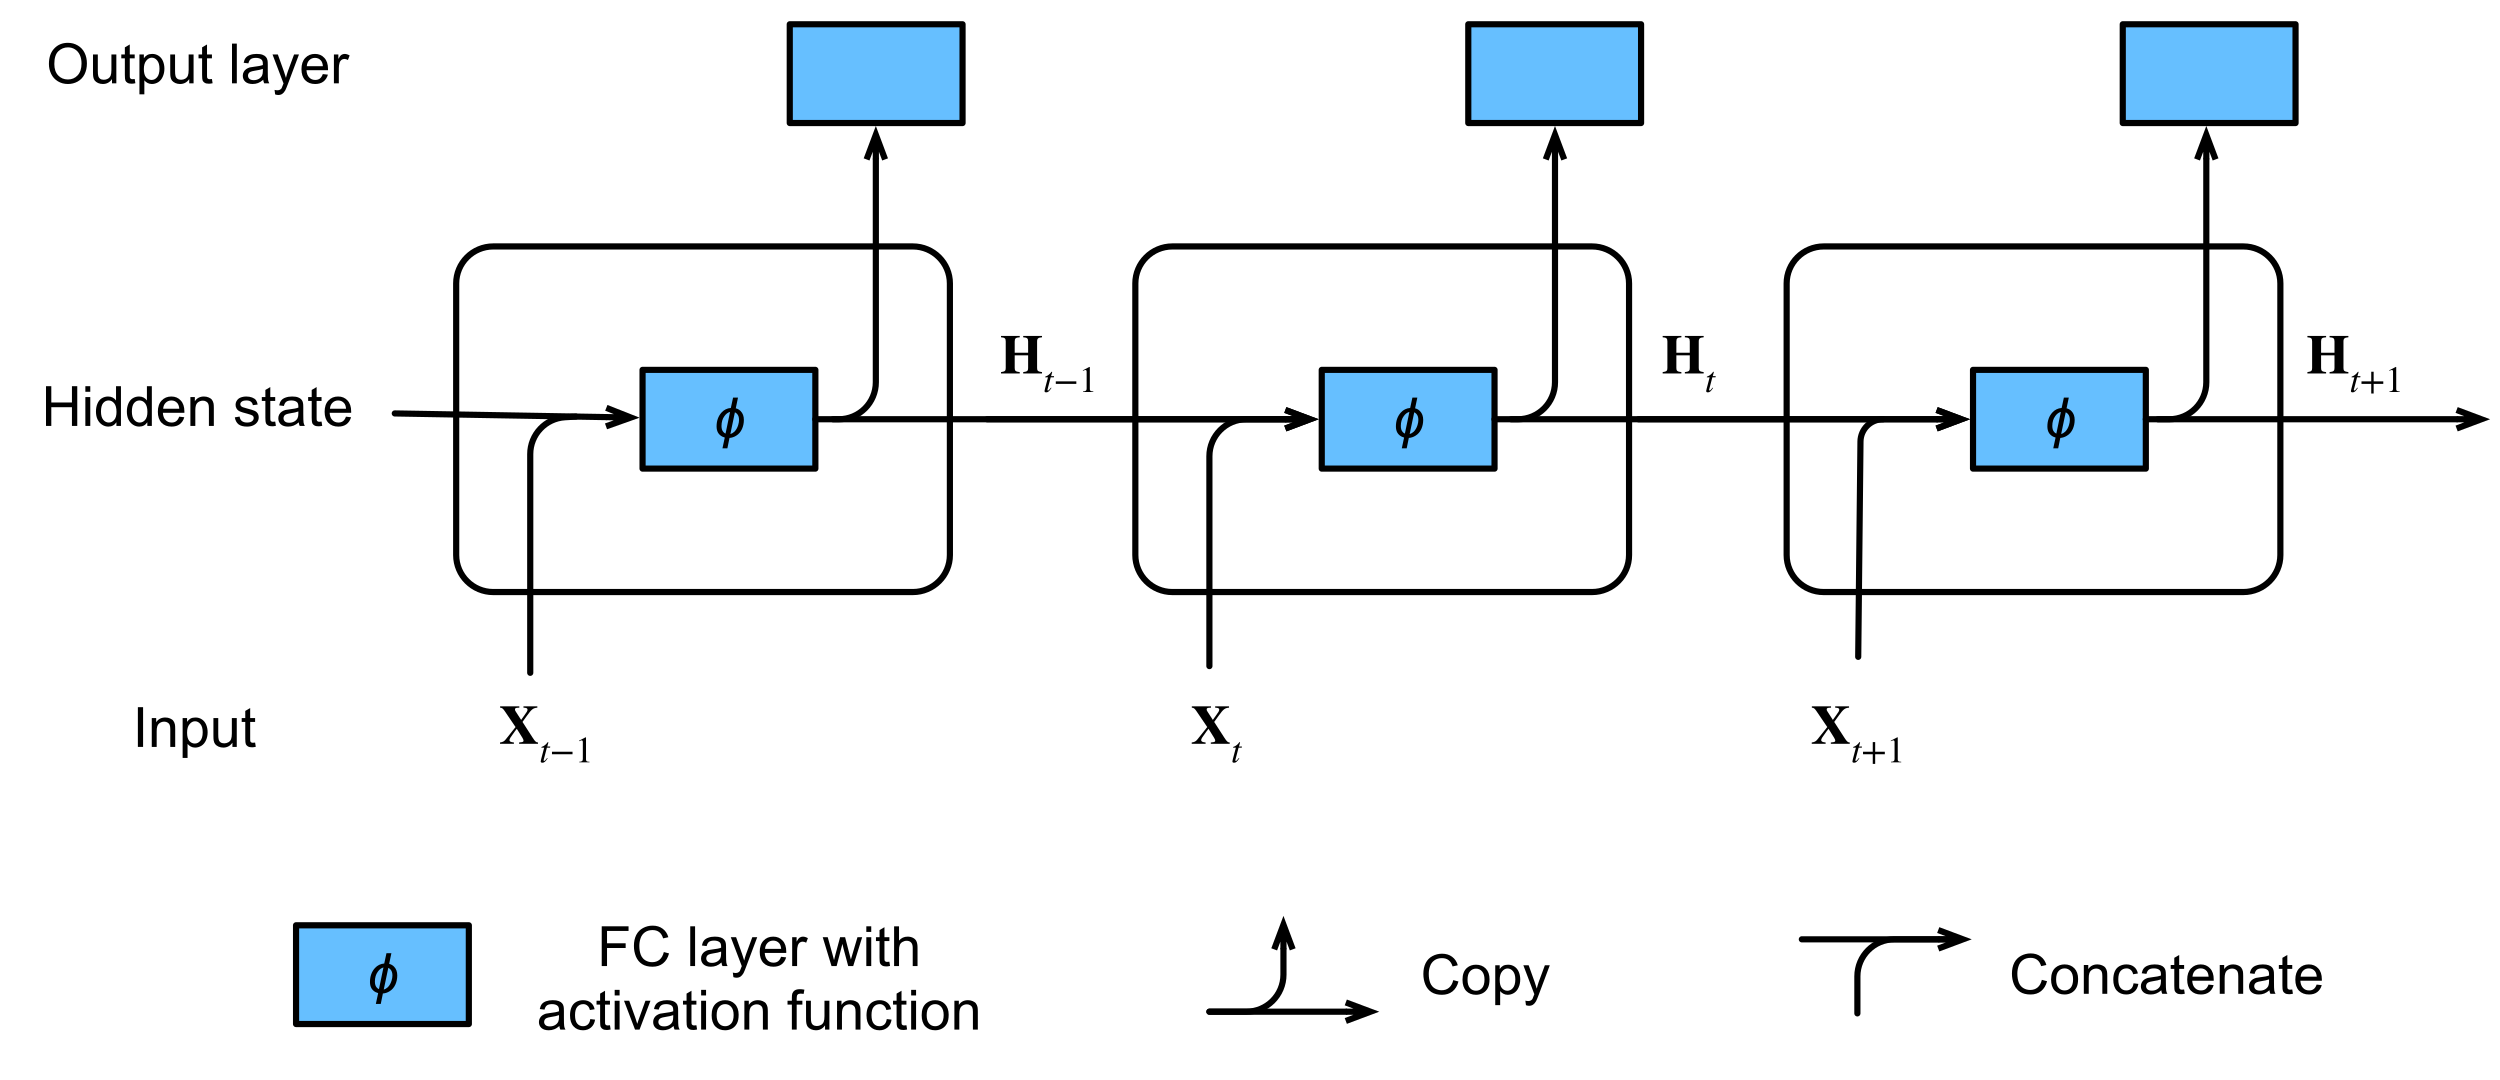 <?xml version="1.0" encoding="UTF-8"?>
<svg xmlns="http://www.w3.org/2000/svg" xmlns:xlink="http://www.w3.org/1999/xlink" width="540" height="233.333" viewBox="0 0 540 233.333" version="1.1">
<g id="surface1">
<path style="fill:none;stroke-width:1;stroke-linecap:round;stroke-linejoin:round;stroke:rgb(0%,0%,0%);stroke-opacity:1;stroke-miterlimit:10;" d="M 301.999 299.999 L 370 299.999 C 373.313 299.999 376 302.688 376 305.999 L 376 350 C 376 353.313 373.313 356 370 356 L 301.999 356 C 298.688 356 295.999 353.313 295.999 350 L 295.999 305.999 C 295.999 302.688 298.688 299.999 301.999 299.999 Z M 301.999 299.999 " transform="matrix(1.333,0,0,1.333,-149.333,-346.667)"/>
<path style="fill-rule:nonzero;fill:rgb(40%,74.902%,100%);fill-opacity:1;stroke-width:1;stroke-linecap:round;stroke-linejoin:round;stroke:rgb(0%,0%,0%);stroke-opacity:1;stroke-miterlimit:10;" d="M 326.204 320 L 354.203 320 L 354.203 335.999 L 326.204 335.999 Z M 326.204 320 " transform="matrix(1.333,0,0,1.333,-149.333,-346.667)"/>
<path style=" stroke:none;fill-rule:nonzero;fill:rgb(0%,0%,0%);fill-opacity:1;" d="M 307.41 90.699 C 307.41 91.398 307.273 92.043 307.016 92.637 C 306.723 93.293 306.297 93.781 305.742 94.117 C 305.297 94.398 304.816 94.555 304.305 94.594 L 303.848 96.844 L 302.785 96.844 L 303.285 94.512 C 303.102 94.461 302.922 94.387 302.742 94.305 C 301.922 93.875 301.516 93.148 301.516 92.117 C 301.516 90.898 301.875 89.887 302.598 89.094 C 303.125 88.512 303.789 88.188 304.598 88.117 L 305.078 85.887 L 306.141 85.887 L 305.66 88.199 C 306.078 88.297 306.43 88.5 306.723 88.805 C 307.18 89.277 307.41 89.906 307.41 90.699 Z M 306.367 90.699 C 306.367 90.133 306.223 89.695 305.93 89.387 C 305.805 89.25 305.648 89.137 305.473 89.055 L 304.492 93.742 C 304.812 93.656 305.102 93.492 305.367 93.242 C 305.727 92.883 306 92.406 306.18 91.824 C 306.305 91.422 306.367 91.047 306.367 90.699 Z M 304.43 88.969 C 303.973 89.086 303.566 89.383 303.223 89.867 C 302.789 90.449 302.578 91.168 302.578 92.012 C 302.578 92.586 302.711 93.023 302.992 93.324 C 303.129 93.48 303.285 93.59 303.453 93.656 Z M 304.43 88.969 "/>
<path style="fill:none;stroke-width:1;stroke-linecap:round;stroke-linejoin:round;stroke:rgb(0%,0%,0%);stroke-opacity:1;stroke-miterlimit:10;" d="M 271.999 328.001 L 320.301 328.001 " transform="matrix(1.333,0,0,1.333,-149.333,-346.667)"/>
<path style="fill:none;stroke-width:1;stroke-linecap:butt;stroke-linejoin:miter;stroke:rgb(0%,0%,0%);stroke-opacity:1;stroke-miterlimit:10;" d="M 324.3 328.001 L 320.301 328.001 M 320.301 326.501 L 324.3 328.001 L 320.301 329.501 " transform="matrix(1.333,0,0,1.333,-149.333,-346.667)"/>
<path style="fill:none;stroke-width:1;stroke-linecap:round;stroke-linejoin:round;stroke:rgb(0%,0%,0%);stroke-opacity:1;stroke-miterlimit:10;" d="M 307.999 368 L 307.999 334.001 C 307.999 330.688 310.688 328.001 313.999 328.001 L 321.259 328.001 " transform="matrix(1.333,0,0,1.333,-149.333,-346.667)"/>
<path style="fill:none;stroke-width:1;stroke-linecap:round;stroke-linejoin:round;stroke:rgb(0%,0%,0%);stroke-opacity:1;stroke-miterlimit:10;" d="M 354.203 328.001 L 425.84 328.001 " transform="matrix(1.333,0,0,1.333,-149.333,-346.667)"/>
<path style="fill:none;stroke-width:1;stroke-linecap:butt;stroke-linejoin:miter;stroke:rgb(0%,0%,0%);stroke-opacity:1;stroke-miterlimit:10;" d="M 429.839 328.001 L 425.84 328.001 M 425.84 326.501 L 429.839 328.001 L 425.84 329.501 " transform="matrix(1.333,0,0,1.333,-149.333,-346.667)"/>
<path style="fill:none;stroke-width:1;stroke-linecap:round;stroke-linejoin:round;stroke:rgb(0%,0%,0%);stroke-opacity:1;stroke-miterlimit:10;" d="M 356.913 328.001 L 358 328.001 C 361.313 328.001 364 325.312 364 322.001 L 364 285.898 " transform="matrix(1.333,0,0,1.333,-149.333,-346.667)"/>
<path style="fill:none;stroke-width:1;stroke-linecap:butt;stroke-linejoin:miter;stroke:rgb(0%,0%,0%);stroke-opacity:1;stroke-miterlimit:10;" d="M 364 281.899 L 364 285.898 M 362.5 285.898 L 364 281.899 L 365.5 285.898 " transform="matrix(1.333,0,0,1.333,-149.333,-346.667)"/>
<path style=" stroke:none;fill-rule:nonzero;fill:rgb(0%,0%,0%);fill-opacity:1;" d="M 265.617 160.668 L 265.617 160.375 C 265.203 160.355 265.016 160.207 264.453 159.332 L 262.266 155.938 L 263.223 154.605 C 264.266 153.145 264.578 152.938 265.473 152.855 L 265.473 152.562 L 262.473 152.562 L 262.473 152.855 L 262.723 152.875 C 263.18 152.918 263.348 153.02 263.348 153.293 C 263.348 153.562 263.203 153.793 262.641 154.562 L 261.973 155.5 L 260.805 153.688 C 260.66 153.457 260.641 153.395 260.641 153.25 C 260.641 153 260.766 152.895 261.203 152.875 L 261.578 152.855 L 261.578 152.562 L 257.43 152.562 L 257.43 152.855 C 257.867 152.895 258.016 153.02 258.391 153.543 L 260.766 157.043 L 258.66 159.688 C 258.305 160.145 258.016 160.293 257.41 160.375 L 257.41 160.668 L 260.41 160.668 L 260.41 160.375 C 259.68 160.293 259.453 160.168 259.453 159.855 C 259.453 159.605 259.68 159.23 260.578 158.02 L 261.035 157.418 L 262.242 159.355 C 262.391 159.582 262.492 159.855 262.492 160 C 262.492 160.207 262.285 160.312 261.867 160.332 L 261.535 160.375 L 261.535 160.668 Z M 265.617 160.668 "/>
<path style=" stroke:none;fill-rule:nonzero;fill:rgb(0%,0%,0%);fill-opacity:1;" d="M 268.262 161.25 L 267.617 161.25 L 267.844 160.418 C 267.844 160.395 267.844 160.355 267.844 160.355 C 267.844 160.312 267.824 160.293 267.781 160.293 C 267.742 160.293 267.699 160.312 267.656 160.375 C 267.367 160.812 266.844 161.188 266.594 161.25 C 266.406 161.293 266.344 161.355 266.344 161.457 C 266.344 161.457 266.344 161.48 266.344 161.5 L 266.949 161.5 L 266.324 163.875 C 266.262 164.125 266.199 164.375 266.199 164.457 C 266.199 164.668 266.344 164.75 266.555 164.75 C 266.969 164.75 267.219 164.52 267.699 163.793 L 267.594 163.73 C 267.199 164.23 267.074 164.355 266.949 164.355 C 266.887 164.355 266.824 164.332 266.824 164.23 C 266.824 164.207 266.844 164.145 266.844 164.125 L 267.531 161.5 L 268.219 161.5 Z M 268.262 161.25 "/>
<path style=" stroke:none;fill-rule:nonzero;fill:rgb(0%,0%,0%);fill-opacity:1;" d="M 9.938 92 L 9.938 83.418 L 11.082 83.418 L 11.082 86.938 L 15.539 86.938 L 15.539 83.418 L 16.688 83.418 L 16.688 92 L 15.539 92 L 15.539 87.957 L 11.082 87.957 L 11.082 92 Z M 9.938 92 "/>
<path style=" stroke:none;fill-rule:nonzero;fill:rgb(0%,0%,0%);fill-opacity:1;" d="M 18.438 84.625 L 18.438 83.418 L 19.5 83.418 L 19.5 84.625 Z M 18.438 92 L 18.438 85.77 L 19.5 85.77 L 19.5 92 Z M 18.438 92 "/>
<path style=" stroke:none;fill-rule:nonzero;fill:rgb(0%,0%,0%);fill-opacity:1;" d="M 25.145 92 L 25.145 91.207 C 24.738 91.832 24.156 92.145 23.395 92.145 C 22.906 92.145 22.457 92.004 22.039 91.73 C 21.625 91.453 21.297 91.074 21.062 90.582 C 20.836 90.098 20.727 89.535 20.727 88.895 C 20.727 88.27 20.832 87.707 21.039 87.207 C 21.25 86.699 21.551 86.309 21.957 86.043 C 22.375 85.781 22.836 85.645 23.352 85.645 C 23.727 85.645 24.062 85.723 24.352 85.875 C 24.645 86.031 24.879 86.238 25.062 86.5 L 25.062 83.418 L 26.125 83.418 L 26.125 92 Z M 21.812 88.895 C 21.812 89.688 21.977 90.285 22.312 90.688 C 22.645 91.078 23.039 91.27 23.5 91.27 C 23.957 91.27 24.344 91.082 24.664 90.707 C 25 90.332 25.164 89.762 25.164 88.98 C 25.164 88.137 25 87.512 24.664 87.105 C 24.332 86.703 23.926 86.5 23.457 86.5 C 22.984 86.5 22.586 86.699 22.27 87.082 C 21.961 87.473 21.812 88.078 21.812 88.895 Z M 21.812 88.895 "/>
<path style=" stroke:none;fill-rule:nonzero;fill:rgb(0%,0%,0%);fill-opacity:1;" d="M 31.82 92 L 31.82 91.207 C 31.414 91.832 30.828 92.145 30.07 92.145 C 29.578 92.145 29.133 92.004 28.715 91.73 C 28.297 91.453 27.969 91.074 27.734 90.582 C 27.512 90.098 27.402 89.535 27.402 88.895 C 27.402 88.27 27.508 87.707 27.715 87.207 C 27.922 86.699 28.227 86.309 28.633 86.043 C 29.047 85.781 29.512 85.645 30.027 85.645 C 30.402 85.645 30.734 85.723 31.027 85.875 C 31.32 86.031 31.555 86.238 31.734 86.5 L 31.734 83.418 L 32.797 83.418 L 32.797 92 Z M 28.484 88.895 C 28.484 89.688 28.652 90.285 28.984 90.688 C 29.32 91.078 29.715 91.27 30.172 91.27 C 30.633 91.27 31.016 91.082 31.34 90.707 C 31.672 90.332 31.84 89.762 31.84 88.98 C 31.84 88.137 31.672 87.512 31.34 87.105 C 31.008 86.703 30.602 86.5 30.133 86.5 C 29.656 86.5 29.262 86.699 28.945 87.082 C 28.637 87.473 28.484 88.078 28.484 88.895 Z M 28.484 88.895 "/>
<path style=" stroke:none;fill-rule:nonzero;fill:rgb(0%,0%,0%);fill-opacity:1;" d="M 38.703 90 L 39.805 90.125 C 39.625 90.766 39.297 91.266 38.828 91.625 C 38.367 91.973 37.773 92.145 37.055 92.145 C 36.148 92.145 35.43 91.871 34.891 91.312 C 34.359 90.746 34.098 89.953 34.098 88.938 C 34.098 87.895 34.367 87.094 34.91 86.52 C 35.453 85.938 36.148 85.645 37.016 85.645 C 37.848 85.645 38.52 85.934 39.035 86.5 C 39.562 87.059 39.828 87.848 39.828 88.875 C 39.828 88.949 39.828 89.043 39.828 89.168 L 35.18 89.168 C 35.223 89.848 35.414 90.371 35.766 90.73 C 36.109 91.094 36.547 91.27 37.078 91.27 C 37.461 91.27 37.789 91.176 38.055 90.98 C 38.332 90.77 38.547 90.449 38.703 90 Z M 35.242 88.293 L 38.723 88.293 C 38.68 87.766 38.547 87.371 38.328 87.105 C 37.992 86.703 37.555 86.5 37.016 86.5 C 36.523 86.5 36.117 86.668 35.785 87 C 35.461 87.324 35.285 87.75 35.242 88.293 Z M 35.242 88.293 "/>
<path style=" stroke:none;fill-rule:nonzero;fill:rgb(0%,0%,0%);fill-opacity:1;" d="M 41.125 92 L 41.125 85.77 L 42.086 85.77 L 42.086 86.668 C 42.527 85.988 43.188 85.645 44.062 85.645 C 44.438 85.645 44.777 85.719 45.086 85.855 C 45.402 85.98 45.637 86.156 45.793 86.375 C 45.945 86.582 46.055 86.844 46.125 87.145 C 46.168 87.344 46.188 87.684 46.188 88.168 L 46.188 92 L 45.125 92 L 45.125 88.207 C 45.125 87.781 45.086 87.457 45 87.25 C 44.918 87.043 44.773 86.875 44.562 86.75 C 44.355 86.613 44.109 86.543 43.836 86.543 C 43.387 86.543 43 86.688 42.668 86.98 C 42.344 87.262 42.188 87.801 42.188 88.605 L 42.188 92 Z M 41.125 92 "/>
<path style=" stroke:none;fill-rule:nonzero;fill:rgb(0%,0%,0%);fill-opacity:1;" d="M 50.719 90.145 L 51.758 89.98 C 51.812 90.395 51.973 90.719 52.238 90.938 C 52.516 91.16 52.891 91.27 53.363 91.27 C 53.848 91.27 54.207 91.176 54.445 90.98 C 54.68 90.785 54.801 90.559 54.801 90.293 C 54.801 90.043 54.695 89.855 54.488 89.73 C 54.332 89.637 53.973 89.512 53.406 89.355 C 52.625 89.16 52.082 88.996 51.781 88.855 C 51.488 88.719 51.266 88.52 51.113 88.27 C 50.957 88.02 50.883 87.746 50.883 87.438 C 50.883 87.16 50.945 86.906 51.07 86.668 C 51.195 86.434 51.367 86.23 51.594 86.062 C 51.758 85.953 51.977 85.855 52.258 85.77 C 52.551 85.688 52.852 85.645 53.176 85.645 C 53.66 85.645 54.082 85.719 54.445 85.855 C 54.82 85.996 55.098 86.184 55.281 86.418 C 55.457 86.656 55.582 86.973 55.656 87.375 L 54.613 87.52 C 54.57 87.203 54.43 86.953 54.195 86.77 C 53.973 86.594 53.66 86.5 53.258 86.5 C 52.77 86.5 52.426 86.582 52.219 86.75 C 52.008 86.906 51.906 87.094 51.906 87.312 C 51.906 87.453 51.945 87.574 52.031 87.668 C 52.113 87.793 52.25 87.891 52.445 87.957 C 52.539 88 52.848 88.094 53.363 88.23 C 54.113 88.426 54.633 88.582 54.926 88.707 C 55.227 88.832 55.469 89.02 55.633 89.27 C 55.801 89.512 55.883 89.809 55.883 90.168 C 55.883 90.531 55.781 90.863 55.57 91.168 C 55.363 91.473 55.062 91.719 54.676 91.895 C 54.301 92.062 53.863 92.145 53.363 92.145 C 52.555 92.145 51.938 91.98 51.508 91.645 C 51.094 91.301 50.828 90.801 50.719 90.145 Z M 50.719 90.145 "/>
<path style=" stroke:none;fill-rule:nonzero;fill:rgb(0%,0%,0%);fill-opacity:1;" d="M 59.445 91.062 L 59.594 91.98 C 59.285 92.047 59.02 92.082 58.801 92.082 C 58.41 92.082 58.113 92.02 57.906 91.895 C 57.695 91.77 57.539 91.613 57.445 91.418 C 57.363 91.223 57.32 90.812 57.32 90.188 L 57.32 86.605 L 56.551 86.605 L 56.551 85.77 L 57.32 85.77 L 57.32 84.23 L 58.383 83.605 L 58.383 85.77 L 59.445 85.77 L 59.445 86.605 L 58.383 86.605 L 58.383 90.23 C 58.383 90.535 58.395 90.73 58.426 90.812 C 58.469 90.895 58.531 90.969 58.613 91.02 C 58.695 91.078 58.812 91.105 58.969 91.105 C 59.094 91.105 59.25 91.094 59.445 91.062 Z M 59.445 91.062 "/>
<path style=" stroke:none;fill-rule:nonzero;fill:rgb(0%,0%,0%);fill-opacity:1;" d="M 64.531 91.23 C 64.141 91.562 63.766 91.801 63.406 91.938 C 63.039 92.074 62.656 92.145 62.238 92.145 C 61.555 92.145 61.031 91.98 60.656 91.645 C 60.289 91.312 60.113 90.887 60.113 90.355 C 60.113 90.051 60.18 89.77 60.32 89.52 C 60.457 89.27 60.641 89.074 60.863 88.918 C 61.082 88.766 61.332 88.645 61.613 88.562 C 61.82 88.52 62.133 88.473 62.551 88.418 C 63.41 88.324 64.039 88.199 64.445 88.043 C 64.445 87.906 64.445 87.812 64.445 87.77 C 64.445 87.344 64.348 87.043 64.156 86.875 C 63.875 86.625 63.473 86.5 62.945 86.5 C 62.445 86.5 62.078 86.594 61.844 86.77 C 61.602 86.938 61.43 87.246 61.32 87.688 L 60.301 87.562 C 60.383 87.121 60.531 86.766 60.738 86.5 C 60.957 86.223 61.27 86.016 61.676 85.875 C 62.094 85.723 62.562 85.645 63.094 85.645 C 63.633 85.645 64.062 85.707 64.383 85.832 C 64.719 85.957 64.957 86.121 65.113 86.312 C 65.281 86.496 65.391 86.73 65.445 87.02 C 65.488 87.203 65.508 87.52 65.508 87.98 L 65.508 89.395 C 65.508 90.371 65.531 90.988 65.57 91.25 C 65.613 91.516 65.703 91.766 65.844 92 L 64.738 92 C 64.625 91.781 64.555 91.52 64.531 91.23 Z M 64.445 88.875 C 64.055 89.031 63.477 89.16 62.719 89.27 C 62.285 89.344 61.977 89.418 61.801 89.5 C 61.617 89.574 61.477 89.684 61.383 89.832 C 61.285 89.988 61.238 90.156 61.238 90.332 C 61.238 90.613 61.344 90.848 61.551 91.043 C 61.758 91.223 62.07 91.312 62.488 91.312 C 62.891 91.312 63.25 91.223 63.57 91.043 C 63.891 90.863 64.125 90.621 64.281 90.312 C 64.391 90.078 64.445 89.73 64.445 89.27 Z M 64.445 88.875 "/>
<path style=" stroke:none;fill-rule:nonzero;fill:rgb(0%,0%,0%);fill-opacity:1;" d="M 69.453 91.062 L 69.602 91.98 C 69.293 92.047 69.027 92.082 68.809 92.082 C 68.418 92.082 68.121 92.02 67.914 91.895 C 67.703 91.77 67.547 91.613 67.453 91.418 C 67.371 91.223 67.328 90.812 67.328 90.188 L 67.328 86.605 L 66.559 86.605 L 66.559 85.77 L 67.328 85.77 L 67.328 84.23 L 68.391 83.605 L 68.391 85.77 L 69.453 85.77 L 69.453 86.605 L 68.391 86.605 L 68.391 90.23 C 68.391 90.535 68.402 90.73 68.434 90.812 C 68.477 90.895 68.539 90.969 68.621 91.02 C 68.703 91.078 68.82 91.105 68.977 91.105 C 69.102 91.105 69.258 91.094 69.453 91.062 Z M 69.453 91.062 "/>
<path style=" stroke:none;fill-rule:nonzero;fill:rgb(0%,0%,0%);fill-opacity:1;" d="M 74.727 90 L 75.828 90.125 C 75.648 90.766 75.32 91.266 74.852 91.625 C 74.391 91.973 73.797 92.145 73.078 92.145 C 72.172 92.145 71.453 91.871 70.914 91.312 C 70.383 90.746 70.121 89.953 70.121 88.938 C 70.121 87.895 70.391 87.094 70.934 86.52 C 71.477 85.938 72.172 85.645 73.039 85.645 C 73.871 85.645 74.543 85.934 75.059 86.5 C 75.586 87.059 75.852 87.848 75.852 88.875 C 75.852 88.949 75.852 89.043 75.852 89.168 L 71.203 89.168 C 71.246 89.848 71.438 90.371 71.789 90.73 C 72.133 91.094 72.57 91.27 73.102 91.27 C 73.484 91.27 73.812 91.176 74.078 90.98 C 74.355 90.77 74.57 90.449 74.727 90 Z M 71.266 88.293 L 74.746 88.293 C 74.703 87.766 74.57 87.371 74.352 87.105 C 74.016 86.703 73.578 86.5 73.039 86.5 C 72.547 86.5 72.141 86.668 71.809 87 C 71.484 87.324 71.309 87.75 71.266 88.293 Z M 71.266 88.293 "/>
<path style=" stroke:none;fill-rule:nonzero;fill:rgb(0%,0%,0%);fill-opacity:1;" d="M 367.992 80.668 L 367.992 80.375 C 367.137 80.25 366.93 80.125 366.93 79.5 L 366.93 73.75 C 366.93 73.105 367.18 72.918 367.992 72.855 L 367.992 72.562 L 363.93 72.562 L 363.93 72.855 C 364.762 72.918 364.992 73.062 364.992 73.75 L 364.992 76.188 L 362.094 76.188 L 362.094 73.75 C 362.094 73.062 362.324 72.918 363.18 72.855 L 363.18 72.562 L 359.137 72.562 L 359.137 72.855 C 359.949 72.918 360.156 73.082 360.156 73.75 L 360.156 79.5 C 360.156 80.125 359.969 80.25 359.137 80.375 L 359.137 80.668 L 363.18 80.668 L 363.18 80.375 C 362.305 80.27 362.094 80.125 362.094 79.5 L 362.094 76.75 L 364.992 76.75 L 364.992 79.5 C 364.992 80.105 364.805 80.27 363.93 80.375 L 363.93 80.668 Z M 367.992 80.668 "/>
<path style=" stroke:none;fill-rule:nonzero;fill:rgb(0%,0%,0%);fill-opacity:1;" d="M 370.598 81.25 L 369.953 81.25 L 370.18 80.418 C 370.18 80.395 370.18 80.355 370.18 80.355 C 370.18 80.312 370.16 80.293 370.117 80.293 C 370.078 80.293 370.035 80.312 369.992 80.375 C 369.703 80.812 369.18 81.188 368.93 81.25 C 368.742 81.293 368.68 81.355 368.68 81.457 C 368.68 81.457 368.68 81.48 368.68 81.5 L 369.285 81.5 L 368.66 83.875 C 368.598 84.125 368.535 84.375 368.535 84.457 C 368.535 84.668 368.68 84.75 368.891 84.75 C 369.305 84.75 369.555 84.52 370.035 83.793 L 369.93 83.73 C 369.535 84.23 369.41 84.355 369.285 84.355 C 369.223 84.355 369.16 84.332 369.16 84.23 C 369.16 84.207 369.18 84.145 369.18 84.125 L 369.867 81.5 L 370.555 81.5 Z M 370.598 81.25 "/>
<path style="fill-rule:nonzero;fill:rgb(40%,74.902%,100%);fill-opacity:1;stroke-width:1;stroke-linecap:round;stroke-linejoin:round;stroke:rgb(0%,0%,0%);stroke-opacity:1;stroke-miterlimit:10;" d="M 160 410 L 187.999 410 L 187.999 425.999 L 160 425.999 Z M 160 410 " transform="matrix(1.333,0,0,1.333,-149.333,-346.667)"/>
<path style=" stroke:none;fill-rule:nonzero;fill:rgb(0%,0%,0%);fill-opacity:1;" d="M 85.809 210.699 C 85.809 211.398 85.672 212.043 85.414 212.637 C 85.121 213.293 84.695 213.781 84.141 214.117 C 83.695 214.398 83.215 214.555 82.703 214.594 L 82.246 216.844 L 81.184 216.844 L 81.684 214.512 C 81.5 214.461 81.32 214.387 81.141 214.305 C 80.32 213.875 79.914 213.148 79.914 212.117 C 79.914 210.898 80.273 209.887 80.996 209.094 C 81.523 208.512 82.188 208.188 82.996 208.117 L 83.477 205.887 L 84.539 205.887 L 84.059 208.199 C 84.477 208.297 84.828 208.5 85.121 208.805 C 85.578 209.277 85.809 209.906 85.809 210.699 Z M 84.766 210.699 C 84.766 210.133 84.621 209.695 84.328 209.387 C 84.203 209.25 84.047 209.137 83.871 209.055 L 82.891 213.742 C 83.211 213.656 83.5 213.492 83.766 213.242 C 84.125 212.883 84.398 212.406 84.578 211.824 C 84.703 211.422 84.766 211.047 84.766 210.699 Z M 82.828 208.969 C 82.371 209.086 81.965 209.383 81.621 209.867 C 81.188 210.449 80.977 211.168 80.977 212.012 C 80.977 212.586 81.109 213.023 81.391 213.324 C 81.527 213.48 81.684 213.59 81.852 213.656 Z M 82.828 208.969 "/>
<path style=" stroke:none;fill-rule:nonzero;fill:rgb(0%,0%,0%);fill-opacity:1;" d="M 129.973 208.668 L 129.973 200.082 L 135.766 200.082 L 135.766 201.082 L 131.117 201.082 L 131.117 203.75 L 135.141 203.75 L 135.141 204.77 L 131.117 204.77 L 131.117 208.668 Z M 129.973 208.668 "/>
<path style=" stroke:none;fill-rule:nonzero;fill:rgb(0%,0%,0%);fill-opacity:1;" d="M 143.387 205.645 L 144.512 205.938 C 144.27 206.871 143.844 207.582 143.219 208.082 C 142.605 208.574 141.848 208.812 140.949 208.812 C 140.031 208.812 139.281 208.625 138.699 208.25 C 138.113 207.875 137.668 207.332 137.363 206.625 C 137.074 205.906 136.926 205.137 136.926 204.312 C 136.926 203.41 137.094 202.625 137.426 201.957 C 137.77 201.293 138.262 200.793 138.887 200.457 C 139.52 200.113 140.219 199.938 140.969 199.938 C 141.828 199.938 142.551 200.16 143.137 200.605 C 143.73 201.035 144.141 201.645 144.363 202.438 L 143.238 202.688 C 143.043 202.062 142.762 201.613 142.387 201.332 C 142.012 201.043 141.531 200.895 140.949 200.895 C 140.293 200.895 139.746 201.059 139.301 201.375 C 138.855 201.699 138.543 202.125 138.363 202.668 C 138.184 203.199 138.094 203.738 138.094 204.293 C 138.094 205.031 138.199 205.676 138.406 206.23 C 138.625 206.77 138.957 207.176 139.406 207.438 C 139.848 207.703 140.332 207.832 140.863 207.832 C 141.5 207.832 142.035 207.656 142.469 207.293 C 142.91 206.918 143.219 206.371 143.387 205.645 Z M 143.387 205.645 "/>
<path style=" stroke:none;fill-rule:nonzero;fill:rgb(0%,0%,0%);fill-opacity:1;" d="M 149.094 208.668 L 149.094 200.082 L 150.137 200.082 L 150.137 208.668 Z M 149.094 208.668 "/>
<path style=" stroke:none;fill-rule:nonzero;fill:rgb(0%,0%,0%);fill-opacity:1;" d="M 155.844 207.895 C 155.453 208.23 155.078 208.469 154.719 208.605 C 154.355 208.738 153.969 208.812 153.551 208.812 C 152.871 208.812 152.344 208.645 151.969 208.312 C 151.605 207.98 151.426 207.551 151.426 207.02 C 151.426 206.719 151.496 206.438 151.637 206.188 C 151.77 205.938 151.953 205.738 152.176 205.582 C 152.395 205.434 152.645 205.312 152.926 205.23 C 153.137 205.188 153.449 205.141 153.863 205.082 C 154.723 204.988 155.355 204.863 155.762 204.707 C 155.762 204.574 155.762 204.48 155.762 204.438 C 155.762 204.012 155.66 203.707 155.469 203.543 C 155.188 203.293 154.785 203.168 154.262 203.168 C 153.762 203.168 153.391 203.262 153.156 203.438 C 152.918 203.605 152.746 203.91 152.637 204.355 L 151.613 204.23 C 151.699 203.785 151.844 203.434 152.051 203.168 C 152.27 202.891 152.582 202.684 152.988 202.543 C 153.406 202.391 153.875 202.312 154.406 202.312 C 154.949 202.312 155.375 202.375 155.699 202.5 C 156.031 202.625 156.27 202.785 156.426 202.98 C 156.594 203.16 156.703 203.395 156.762 203.688 C 156.801 203.871 156.824 204.188 156.824 204.645 L 156.824 206.062 C 156.824 207.035 156.844 207.656 156.887 207.918 C 156.926 208.184 157.016 208.434 157.156 208.668 L 156.051 208.668 C 155.938 208.449 155.871 208.188 155.844 207.895 Z M 155.762 205.543 C 155.371 205.699 154.793 205.828 154.031 205.938 C 153.598 206.012 153.293 206.082 153.113 206.168 C 152.934 206.238 152.793 206.348 152.699 206.5 C 152.598 206.656 152.551 206.824 152.551 207 C 152.551 207.281 152.656 207.516 152.863 207.707 C 153.074 207.891 153.387 207.98 153.801 207.98 C 154.203 207.98 154.562 207.891 154.887 207.707 C 155.203 207.531 155.438 207.285 155.594 206.98 C 155.703 206.746 155.762 206.395 155.762 205.938 Z M 155.762 205.543 "/>
<path style=" stroke:none;fill-rule:nonzero;fill:rgb(0%,0%,0%);fill-opacity:1;" d="M 158.414 211.062 L 158.289 210.082 C 158.523 210.137 158.727 210.168 158.895 210.168 C 159.129 210.168 159.316 210.125 159.457 210.043 C 159.59 209.969 159.711 209.863 159.809 209.73 C 159.863 209.613 159.965 209.355 160.121 208.938 C 160.148 208.879 160.184 208.797 160.227 208.688 L 157.852 202.438 L 158.996 202.438 L 160.289 206.043 C 160.457 206.5 160.605 206.98 160.746 207.48 C 160.855 207.012 160.996 206.535 161.164 206.062 L 162.496 202.438 L 163.559 202.438 L 161.184 208.77 C 160.934 209.449 160.738 209.922 160.602 210.188 C 160.402 210.531 160.191 210.781 159.957 210.938 C 159.715 211.105 159.426 211.188 159.082 211.188 C 158.883 211.188 158.664 211.145 158.414 211.062 Z M 158.414 211.062 "/>
<path style=" stroke:none;fill-rule:nonzero;fill:rgb(0%,0%,0%);fill-opacity:1;" d="M 168.707 206.668 L 169.809 206.793 C 169.629 207.434 169.301 207.934 168.832 208.293 C 168.371 208.641 167.777 208.812 167.059 208.812 C 166.152 208.812 165.434 208.535 164.895 207.98 C 164.363 207.41 164.102 206.621 164.102 205.605 C 164.102 204.562 164.371 203.762 164.914 203.188 C 165.457 202.605 166.152 202.312 167.02 202.312 C 167.852 202.312 168.523 202.598 169.039 203.168 C 169.566 203.723 169.832 204.516 169.832 205.543 C 169.832 205.613 169.832 205.707 169.832 205.832 L 165.184 205.832 C 165.227 206.516 165.418 207.035 165.77 207.395 C 166.113 207.762 166.551 207.938 167.082 207.938 C 167.465 207.938 167.793 207.844 168.059 207.645 C 168.336 207.438 168.551 207.113 168.707 206.668 Z M 165.246 204.957 L 168.727 204.957 C 168.684 204.434 168.551 204.035 168.332 203.77 C 167.996 203.371 167.559 203.168 167.02 203.168 C 166.527 203.168 166.121 203.332 165.789 203.668 C 165.465 203.988 165.289 204.418 165.246 204.957 Z M 165.246 204.957 "/>
<path style=" stroke:none;fill-rule:nonzero;fill:rgb(0%,0%,0%);fill-opacity:1;" d="M 171.109 208.668 L 171.109 202.438 L 172.066 202.438 L 172.066 203.395 C 172.301 202.953 172.527 202.66 172.734 202.52 C 172.941 202.387 173.172 202.312 173.422 202.312 C 173.766 202.312 174.129 202.426 174.504 202.645 L 174.129 203.625 C 173.879 203.473 173.621 203.395 173.359 203.395 C 173.137 203.395 172.926 203.469 172.734 203.605 C 172.551 203.746 172.422 203.938 172.34 204.188 C 172.223 204.562 172.172 204.973 172.172 205.418 L 172.172 208.668 Z M 171.109 208.668 "/>
<path style=" stroke:none;fill-rule:nonzero;fill:rgb(0%,0%,0%);fill-opacity:1;" d="M 179.605 208.668 L 177.711 202.438 L 178.793 202.438 L 179.793 206.043 L 180.148 207.375 C 180.156 207.309 180.273 206.875 180.48 206.082 L 181.461 202.438 L 182.543 202.438 L 183.48 206.062 L 183.793 207.25 L 184.148 206.043 L 185.211 202.438 L 186.23 202.438 L 184.293 208.668 L 183.211 208.668 L 182.211 204.938 L 181.961 203.875 L 180.711 208.668 Z M 179.605 208.668 "/>
<path style=" stroke:none;fill-rule:nonzero;fill:rgb(0%,0%,0%);fill-opacity:1;" d="M 187.125 201.293 L 187.125 200.082 L 188.188 200.082 L 188.188 201.293 Z M 187.125 208.668 L 187.125 202.438 L 188.188 202.438 L 188.188 208.668 Z M 187.125 208.668 "/>
<path style=" stroke:none;fill-rule:nonzero;fill:rgb(0%,0%,0%);fill-opacity:1;" d="M 192.105 207.73 L 192.25 208.645 C 191.941 208.715 191.676 208.75 191.457 208.75 C 191.066 208.75 190.77 208.688 190.562 208.562 C 190.355 208.438 190.199 208.281 190.105 208.082 C 190.02 207.891 189.98 207.48 189.98 206.855 L 189.98 203.27 L 189.207 203.27 L 189.207 202.438 L 189.98 202.438 L 189.98 200.895 L 191.043 200.27 L 191.043 202.438 L 192.105 202.438 L 192.105 203.27 L 191.043 203.27 L 191.043 206.895 C 191.043 207.203 191.051 207.395 191.082 207.48 C 191.125 207.562 191.188 207.637 191.27 207.688 C 191.355 207.746 191.469 207.77 191.625 207.77 C 191.75 207.77 191.906 207.762 192.105 207.73 Z M 192.105 207.73 "/>
<path style=" stroke:none;fill-rule:nonzero;fill:rgb(0%,0%,0%);fill-opacity:1;" d="M 193.125 208.668 L 193.125 200.082 L 194.188 200.082 L 194.188 203.168 C 194.672 202.598 195.293 202.312 196.043 202.312 C 196.5 202.312 196.898 202.406 197.23 202.582 C 197.574 202.766 197.82 203.016 197.961 203.332 C 198.109 203.656 198.188 204.121 198.188 204.73 L 198.188 208.668 L 197.148 208.668 L 197.148 204.73 C 197.148 204.203 197.027 203.824 196.793 203.582 C 196.57 203.332 196.25 203.207 195.836 203.207 C 195.512 203.207 195.215 203.293 194.938 203.457 C 194.656 203.613 194.465 203.828 194.355 204.105 C 194.242 204.387 194.188 204.77 194.188 205.27 L 194.188 208.668 Z M 193.125 208.668 "/>
<path style=" stroke:none;fill-rule:nonzero;fill:rgb(0%,0%,0%);fill-opacity:1;" d="M 120.824 221.621 C 120.434 221.953 120.059 222.195 119.699 222.328 C 119.336 222.465 118.949 222.539 118.531 222.539 C 117.852 222.539 117.324 222.371 116.949 222.039 C 116.586 221.703 116.406 221.277 116.406 220.746 C 116.406 220.445 116.477 220.164 116.617 219.914 C 116.75 219.664 116.934 219.465 117.156 219.309 C 117.375 219.156 117.625 219.039 117.906 218.953 C 118.117 218.914 118.43 218.867 118.844 218.809 C 119.703 218.715 120.336 218.59 120.742 218.434 C 120.742 218.297 120.742 218.203 120.742 218.164 C 120.742 217.734 120.641 217.434 120.449 217.266 C 120.168 217.016 119.766 216.891 119.242 216.891 C 118.742 216.891 118.371 216.984 118.137 217.164 C 117.898 217.328 117.727 217.637 117.617 218.078 L 116.594 217.953 C 116.68 217.512 116.824 217.156 117.031 216.891 C 117.25 216.617 117.562 216.406 117.969 216.266 C 118.387 216.117 118.855 216.039 119.387 216.039 C 119.93 216.039 120.355 216.102 120.68 216.227 C 121.012 216.352 121.25 216.512 121.406 216.703 C 121.574 216.887 121.684 217.121 121.742 217.414 C 121.781 217.594 121.805 217.914 121.805 218.371 L 121.805 219.789 C 121.805 220.762 121.824 221.383 121.867 221.641 C 121.906 221.906 121.996 222.156 122.137 222.391 L 121.031 222.391 C 120.918 222.172 120.852 221.914 120.824 221.621 Z M 120.742 219.266 C 120.352 219.422 119.773 219.555 119.012 219.664 C 118.578 219.734 118.273 219.809 118.094 219.891 C 117.914 219.965 117.773 220.074 117.68 220.227 C 117.578 220.383 117.531 220.547 117.531 220.727 C 117.531 221.008 117.637 221.242 117.844 221.434 C 118.055 221.617 118.367 221.703 118.781 221.703 C 119.184 221.703 119.543 221.617 119.867 221.434 C 120.184 221.258 120.418 221.012 120.574 220.703 C 120.684 220.469 120.742 220.121 120.742 219.664 Z M 120.742 219.266 "/>
<path style=" stroke:none;fill-rule:nonzero;fill:rgb(0%,0%,0%);fill-opacity:1;" d="M 127.5 220.121 L 128.539 220.246 C 128.426 220.969 128.133 221.531 127.664 221.934 C 127.191 222.34 126.613 222.539 125.938 222.539 C 125.086 222.539 124.406 222.262 123.895 221.703 C 123.379 221.152 123.125 220.352 123.125 219.309 C 123.125 218.633 123.234 218.039 123.457 217.539 C 123.676 217.039 124.008 216.664 124.457 216.414 C 124.914 216.164 125.414 216.039 125.957 216.039 C 126.625 216.039 127.172 216.215 127.602 216.559 C 128.031 216.891 128.312 217.371 128.438 217.996 L 127.414 218.164 C 127.316 217.746 127.145 217.434 126.895 217.227 C 126.645 217.008 126.344 216.891 126 216.891 C 125.457 216.891 125.02 217.09 124.688 217.477 C 124.363 217.852 124.207 218.449 124.207 219.266 C 124.207 220.117 124.363 220.727 124.688 221.102 C 125.004 221.477 125.422 221.664 125.938 221.664 C 126.352 221.664 126.695 221.539 126.977 221.289 C 127.254 221.039 127.426 220.652 127.5 220.121 Z M 127.5 220.121 "/>
<path style=" stroke:none;fill-rule:nonzero;fill:rgb(0%,0%,0%);fill-opacity:1;" d="M 131.75 221.453 L 131.895 222.371 C 131.586 222.438 131.32 222.477 131.102 222.477 C 130.711 222.477 130.414 222.414 130.207 222.289 C 130 222.164 129.844 222.008 129.75 221.809 C 129.664 221.617 129.625 221.203 129.625 220.578 L 129.625 216.996 L 128.852 216.996 L 128.852 216.164 L 129.625 216.164 L 129.625 214.621 L 130.688 213.996 L 130.688 216.164 L 131.75 216.164 L 131.75 216.996 L 130.688 216.996 L 130.688 220.621 C 130.688 220.93 130.695 221.121 130.727 221.203 C 130.77 221.289 130.832 221.359 130.914 221.414 C 131 221.469 131.113 221.496 131.27 221.496 C 131.395 221.496 131.551 221.484 131.75 221.453 Z M 131.75 221.453 "/>
<path style=" stroke:none;fill-rule:nonzero;fill:rgb(0%,0%,0%);fill-opacity:1;" d="M 132.77 215.016 L 132.77 213.809 L 133.832 213.809 L 133.832 215.016 Z M 132.77 222.391 L 132.77 216.164 L 133.832 216.164 L 133.832 222.391 Z M 132.77 222.391 "/>
<path style=" stroke:none;fill-rule:nonzero;fill:rgb(0%,0%,0%);fill-opacity:1;" d="M 137.164 222.391 L 134.789 216.164 L 135.914 216.164 L 137.25 219.891 C 137.383 220.297 137.52 220.715 137.645 221.141 C 137.738 220.824 137.875 220.434 138.039 219.977 L 139.414 216.164 L 140.5 216.164 L 138.145 222.391 Z M 137.164 222.391 "/>
<path style=" stroke:none;fill-rule:nonzero;fill:rgb(0%,0%,0%);fill-opacity:1;" d="M 145.5 221.621 C 145.109 221.953 144.734 222.195 144.375 222.328 C 144.008 222.465 143.625 222.539 143.207 222.539 C 142.523 222.539 142 222.371 141.625 222.039 C 141.258 221.703 141.082 221.277 141.082 220.746 C 141.082 220.445 141.148 220.164 141.289 219.914 C 141.426 219.664 141.609 219.465 141.832 219.309 C 142.051 219.156 142.301 219.039 142.582 218.953 C 142.789 218.914 143.102 218.867 143.52 218.809 C 144.379 218.715 145.008 218.59 145.414 218.434 C 145.414 218.297 145.414 218.203 145.414 218.164 C 145.414 217.734 145.316 217.434 145.125 217.266 C 144.844 217.016 144.441 216.891 143.914 216.891 C 143.414 216.891 143.047 216.984 142.812 217.164 C 142.57 217.328 142.398 217.637 142.289 218.078 L 141.27 217.953 C 141.352 217.512 141.5 217.156 141.707 216.891 C 141.926 216.617 142.238 216.406 142.645 216.266 C 143.062 216.117 143.531 216.039 144.062 216.039 C 144.602 216.039 145.031 216.102 145.352 216.227 C 145.688 216.352 145.926 216.512 146.082 216.703 C 146.25 216.887 146.359 217.121 146.414 217.414 C 146.457 217.594 146.477 217.914 146.477 218.371 L 146.477 219.789 C 146.477 220.762 146.5 221.383 146.539 221.641 C 146.582 221.906 146.672 222.156 146.812 222.391 L 145.707 222.391 C 145.594 222.172 145.523 221.914 145.5 221.621 Z M 145.414 219.266 C 145.023 219.422 144.445 219.555 143.688 219.664 C 143.254 219.734 142.945 219.809 142.77 219.891 C 142.586 219.965 142.445 220.074 142.352 220.227 C 142.254 220.383 142.207 220.547 142.207 220.727 C 142.207 221.008 142.312 221.242 142.52 221.434 C 142.727 221.617 143.039 221.703 143.457 221.703 C 143.859 221.703 144.219 221.617 144.539 221.434 C 144.859 221.258 145.094 221.012 145.25 220.703 C 145.359 220.469 145.414 220.121 145.414 219.664 Z M 145.414 219.266 "/>
<path style=" stroke:none;fill-rule:nonzero;fill:rgb(0%,0%,0%);fill-opacity:1;" d="M 150.422 221.453 L 150.57 222.371 C 150.262 222.438 149.996 222.477 149.777 222.477 C 149.387 222.477 149.09 222.414 148.883 222.289 C 148.672 222.164 148.516 222.008 148.422 221.809 C 148.34 221.617 148.297 221.203 148.297 220.578 L 148.297 216.996 L 147.527 216.996 L 147.527 216.164 L 148.297 216.164 L 148.297 214.621 L 149.359 213.996 L 149.359 216.164 L 150.422 216.164 L 150.422 216.996 L 149.359 216.996 L 149.359 220.621 C 149.359 220.93 149.371 221.121 149.402 221.203 C 149.445 221.289 149.508 221.359 149.59 221.414 C 149.672 221.469 149.789 221.496 149.945 221.496 C 150.07 221.496 150.227 221.484 150.422 221.453 Z M 150.422 221.453 "/>
<path style=" stroke:none;fill-rule:nonzero;fill:rgb(0%,0%,0%);fill-opacity:1;" d="M 151.445 215.016 L 151.445 213.809 L 152.508 213.809 L 152.508 215.016 Z M 151.445 222.391 L 151.445 216.164 L 152.508 216.164 L 152.508 222.391 Z M 151.445 222.391 "/>
<path style=" stroke:none;fill-rule:nonzero;fill:rgb(0%,0%,0%);fill-opacity:1;" d="M 153.715 219.289 C 153.715 218.137 154.031 217.281 154.672 216.727 C 155.215 216.266 155.867 216.039 156.633 216.039 C 157.492 216.039 158.195 216.32 158.734 216.871 C 159.277 217.43 159.547 218.199 159.547 219.184 C 159.547 219.992 159.422 220.621 159.172 221.078 C 158.934 221.539 158.59 221.902 158.133 222.164 C 157.672 222.414 157.172 222.539 156.633 222.539 C 155.758 222.539 155.047 222.262 154.508 221.703 C 153.977 221.137 153.715 220.328 153.715 219.289 Z M 154.797 219.289 C 154.797 220.078 154.969 220.68 155.32 221.078 C 155.664 221.469 156.102 221.664 156.633 221.664 C 157.156 221.664 157.594 221.469 157.945 221.078 C 158.289 220.68 158.465 220.07 158.465 219.246 C 158.465 218.484 158.289 217.902 157.945 217.496 C 157.594 217.094 157.156 216.891 156.633 216.891 C 156.102 216.891 155.664 217.094 155.32 217.496 C 154.969 217.887 154.797 218.484 154.797 219.289 Z M 154.797 219.289 "/>
<path style=" stroke:none;fill-rule:nonzero;fill:rgb(0%,0%,0%);fill-opacity:1;" d="M 160.785 222.391 L 160.785 216.164 L 161.742 216.164 L 161.742 217.059 C 162.188 216.383 162.848 216.039 163.723 216.039 C 164.098 216.039 164.438 216.109 164.742 216.246 C 165.062 216.371 165.297 216.547 165.453 216.766 C 165.602 216.977 165.711 217.234 165.785 217.539 C 165.828 217.734 165.848 218.074 165.848 218.559 L 165.848 222.391 L 164.785 222.391 L 164.785 218.602 C 164.785 218.172 164.742 217.852 164.66 217.641 C 164.578 217.434 164.43 217.266 164.223 217.141 C 164.016 217.008 163.77 216.934 163.492 216.934 C 163.047 216.934 162.66 217.078 162.328 217.371 C 162.004 217.652 161.848 218.195 161.848 218.996 L 161.848 222.391 Z M 160.785 222.391 "/>
<path style=" stroke:none;fill-rule:nonzero;fill:rgb(0%,0%,0%);fill-opacity:1;" d="M 171.043 222.391 L 171.043 216.996 L 170.105 216.996 L 170.105 216.164 L 171.043 216.164 L 171.043 215.516 C 171.043 215.09 171.074 214.777 171.148 214.578 C 171.258 214.305 171.438 214.078 171.688 213.914 C 171.949 213.746 172.312 213.664 172.773 213.664 C 173.062 213.664 173.387 213.699 173.75 213.766 L 173.586 214.684 C 173.375 214.641 173.172 214.621 172.98 214.621 C 172.656 214.621 172.43 214.695 172.293 214.828 C 172.152 214.969 172.086 215.227 172.086 215.602 L 172.086 216.164 L 173.312 216.164 L 173.312 216.996 L 172.086 216.996 L 172.086 222.391 Z M 171.043 222.391 "/>
<path style=" stroke:none;fill-rule:nonzero;fill:rgb(0%,0%,0%);fill-opacity:1;" d="M 178.211 222.391 L 178.211 221.477 C 177.723 222.184 177.066 222.539 176.23 222.539 C 175.867 222.539 175.527 222.465 175.211 222.328 C 174.887 222.18 174.648 221.996 174.48 221.789 C 174.324 221.578 174.223 221.324 174.168 221.016 C 174.129 220.809 174.105 220.477 174.105 220.016 L 174.105 216.164 L 175.148 216.164 L 175.148 219.621 C 175.148 220.18 175.176 220.547 175.23 220.727 C 175.285 221.008 175.418 221.227 175.629 221.391 C 175.848 221.547 176.117 221.621 176.441 221.621 C 176.758 221.621 177.055 221.547 177.336 221.391 C 177.613 221.227 177.805 221.008 177.918 220.727 C 178.027 220.449 178.086 220.039 178.086 219.496 L 178.086 216.164 L 179.148 216.164 L 179.148 222.391 Z M 178.211 222.391 "/>
<path style=" stroke:none;fill-rule:nonzero;fill:rgb(0%,0%,0%);fill-opacity:1;" d="M 180.801 222.391 L 180.801 216.164 L 181.762 216.164 L 181.762 217.059 C 182.203 216.383 182.863 216.039 183.738 216.039 C 184.113 216.039 184.453 216.109 184.762 216.246 C 185.078 216.371 185.312 216.547 185.469 216.766 C 185.621 216.977 185.73 217.234 185.801 217.539 C 185.844 217.734 185.863 218.074 185.863 218.559 L 185.863 222.391 L 184.801 222.391 L 184.801 218.602 C 184.801 218.172 184.762 217.852 184.676 217.641 C 184.594 217.434 184.449 217.266 184.238 217.141 C 184.031 217.008 183.785 216.934 183.512 216.934 C 183.062 216.934 182.676 217.078 182.344 217.371 C 182.02 217.652 181.863 218.195 181.863 218.996 L 181.863 222.391 Z M 180.801 222.391 "/>
<path style=" stroke:none;fill-rule:nonzero;fill:rgb(0%,0%,0%);fill-opacity:1;" d="M 191.539 220.121 L 192.582 220.246 C 192.465 220.969 192.176 221.531 191.707 221.934 C 191.23 222.34 190.652 222.539 189.977 222.539 C 189.129 222.539 188.445 222.262 187.934 221.703 C 187.418 221.152 187.164 220.352 187.164 219.309 C 187.164 218.633 187.273 218.039 187.496 217.539 C 187.715 217.039 188.051 216.664 188.496 216.414 C 188.957 216.164 189.457 216.039 189.996 216.039 C 190.664 216.039 191.211 216.215 191.645 216.559 C 192.07 216.891 192.352 217.371 192.477 217.996 L 191.457 218.164 C 191.355 217.746 191.184 217.434 190.934 217.227 C 190.684 217.008 190.383 216.891 190.039 216.891 C 189.496 216.891 189.059 217.09 188.727 217.477 C 188.402 217.852 188.246 218.449 188.246 219.266 C 188.246 220.117 188.402 220.727 188.727 221.102 C 189.043 221.477 189.461 221.664 189.977 221.664 C 190.395 221.664 190.738 221.539 191.02 221.289 C 191.293 221.039 191.465 220.652 191.539 220.121 Z M 191.539 220.121 "/>
<path style=" stroke:none;fill-rule:nonzero;fill:rgb(0%,0%,0%);fill-opacity:1;" d="M 195.789 221.453 L 195.934 222.371 C 195.629 222.438 195.363 222.477 195.145 222.477 C 194.754 222.477 194.457 222.414 194.246 222.289 C 194.039 222.164 193.883 222.008 193.789 221.809 C 193.707 221.617 193.664 221.203 193.664 220.578 L 193.664 216.996 L 192.895 216.996 L 192.895 216.164 L 193.664 216.164 L 193.664 214.621 L 194.727 213.996 L 194.727 216.164 L 195.789 216.164 L 195.789 216.996 L 194.727 216.996 L 194.727 220.621 C 194.727 220.93 194.738 221.121 194.77 221.203 C 194.809 221.289 194.871 221.359 194.957 221.414 C 195.039 221.469 195.152 221.496 195.309 221.496 C 195.434 221.496 195.59 221.484 195.789 221.453 Z M 195.789 221.453 "/>
<path style=" stroke:none;fill-rule:nonzero;fill:rgb(0%,0%,0%);fill-opacity:1;" d="M 196.809 215.016 L 196.809 213.809 L 197.871 213.809 L 197.871 215.016 Z M 196.809 222.391 L 196.809 216.164 L 197.871 216.164 L 197.871 222.391 Z M 196.809 222.391 "/>
<path style=" stroke:none;fill-rule:nonzero;fill:rgb(0%,0%,0%);fill-opacity:1;" d="M 199.082 219.289 C 199.082 218.137 199.398 217.281 200.039 216.727 C 200.582 216.266 201.23 216.039 201.996 216.039 C 202.855 216.039 203.559 216.32 204.102 216.871 C 204.645 217.43 204.914 218.199 204.914 219.184 C 204.914 219.992 204.789 220.621 204.539 221.078 C 204.301 221.539 203.957 221.902 203.496 222.164 C 203.039 222.414 202.539 222.539 201.996 222.539 C 201.121 222.539 200.414 222.262 199.871 221.703 C 199.34 221.137 199.082 220.328 199.082 219.289 Z M 200.164 219.289 C 200.164 220.078 200.336 220.68 200.684 221.078 C 201.027 221.469 201.465 221.664 201.996 221.664 C 202.523 221.664 202.961 221.469 203.309 221.078 C 203.652 220.68 203.832 220.07 203.832 219.246 C 203.832 218.484 203.652 217.902 203.309 217.496 C 202.961 217.094 202.523 216.891 201.996 216.891 C 201.465 216.891 201.027 217.094 200.684 217.496 C 200.336 217.887 200.164 218.484 200.164 219.289 Z M 200.164 219.289 "/>
<path style=" stroke:none;fill-rule:nonzero;fill:rgb(0%,0%,0%);fill-opacity:1;" d="M 206.148 222.391 L 206.148 216.164 L 207.109 216.164 L 207.109 217.059 C 207.551 216.383 208.211 216.039 209.086 216.039 C 209.461 216.039 209.801 216.109 210.109 216.246 C 210.426 216.371 210.66 216.547 210.816 216.766 C 210.969 216.977 211.078 217.234 211.148 217.539 C 211.191 217.734 211.211 218.074 211.211 218.559 L 211.211 222.391 L 210.148 222.391 L 210.148 218.602 C 210.148 218.172 210.109 217.852 210.023 217.641 C 209.941 217.434 209.797 217.266 209.586 217.141 C 209.379 217.008 209.133 216.934 208.859 216.934 C 208.41 216.934 208.023 217.078 207.691 217.371 C 207.367 217.652 207.211 218.195 207.211 218.996 L 207.211 222.391 Z M 206.148 222.391 "/>
<path style="fill:none;stroke-width:1;stroke-linecap:round;stroke-linejoin:round;stroke:rgb(0%,0%,0%);stroke-opacity:1;stroke-miterlimit:10;" d="M 403.999 412.273 L 426.101 412.273 " transform="matrix(1.333,0,0,1.333,-149.333,-346.667)"/>
<path style="fill:none;stroke-width:1;stroke-linecap:butt;stroke-linejoin:miter;stroke:rgb(0%,0%,0%);stroke-opacity:1;stroke-miterlimit:10;" d="M 430.103 412.273 L 426.101 412.273 M 426.101 410.773 L 430.103 412.273 L 426.101 413.773 " transform="matrix(1.333,0,0,1.333,-149.333,-346.667)"/>
<path style="fill:none;stroke-width:1;stroke-linecap:round;stroke-linejoin:round;stroke:rgb(0%,0%,0%);stroke-opacity:1;stroke-miterlimit:10;" d="M 412.999 424.273 L 412.999 418.273 C 412.999 414.96 415.688 412.273 418.999 412.273 L 429.789 412.273 " transform="matrix(1.333,0,0,1.333,-149.333,-346.667)"/>
<path style=" stroke:none;fill-rule:nonzero;fill:rgb(0%,0%,0%);fill-opacity:1;" d="M 441.039 211.645 L 442.164 211.938 C 441.922 212.871 441.496 213.582 440.871 214.082 C 440.258 214.574 439.5 214.812 438.602 214.812 C 437.684 214.812 436.934 214.625 436.352 214.25 C 435.766 213.875 435.32 213.332 435.016 212.625 C 434.727 211.906 434.578 211.137 434.578 210.312 C 434.578 209.41 434.746 208.625 435.078 207.957 C 435.422 207.293 435.914 206.793 436.539 206.457 C 437.172 206.113 437.871 205.938 438.621 205.938 C 439.48 205.938 440.203 206.16 440.789 206.605 C 441.383 207.035 441.793 207.645 442.016 208.438 L 440.891 208.688 C 440.695 208.062 440.414 207.613 440.039 207.332 C 439.664 207.043 439.184 206.895 438.602 206.895 C 437.945 206.895 437.398 207.059 436.953 207.375 C 436.508 207.699 436.195 208.125 436.016 208.668 C 435.836 209.199 435.746 209.738 435.746 210.293 C 435.746 211.031 435.852 211.676 436.059 212.23 C 436.277 212.77 436.609 213.176 437.059 213.438 C 437.5 213.703 437.984 213.832 438.516 213.832 C 439.152 213.832 439.688 213.656 440.121 213.293 C 440.562 212.918 440.871 212.371 441.039 211.645 Z M 441.039 211.645 "/>
<path style=" stroke:none;fill-rule:nonzero;fill:rgb(0%,0%,0%);fill-opacity:1;" d="M 443.035 211.562 C 443.035 210.41 443.355 209.559 443.996 209 C 444.535 208.543 445.188 208.312 445.953 208.312 C 446.812 208.312 447.516 208.594 448.059 209.145 C 448.598 209.703 448.871 210.473 448.871 211.457 C 448.871 212.266 448.746 212.895 448.496 213.355 C 448.254 213.812 447.91 214.176 447.453 214.438 C 446.996 214.688 446.496 214.812 445.953 214.812 C 445.078 214.812 444.371 214.535 443.828 213.98 C 443.297 213.41 443.035 212.605 443.035 211.562 Z M 444.121 211.562 C 444.121 212.355 444.293 212.953 444.641 213.355 C 444.984 213.746 445.422 213.938 445.953 213.938 C 446.48 213.938 446.918 213.746 447.266 213.355 C 447.609 212.953 447.785 212.344 447.785 211.52 C 447.785 210.762 447.609 210.176 447.266 209.77 C 446.918 209.371 446.48 209.168 445.953 209.168 C 445.422 209.168 444.984 209.371 444.641 209.77 C 444.293 210.16 444.121 210.762 444.121 211.562 Z M 444.121 211.562 "/>
<path style=" stroke:none;fill-rule:nonzero;fill:rgb(0%,0%,0%);fill-opacity:1;" d="M 450.105 214.668 L 450.105 208.438 L 451.066 208.438 L 451.066 209.332 C 451.508 208.656 452.168 208.312 453.043 208.312 C 453.418 208.312 453.758 208.387 454.066 208.52 C 454.383 208.645 454.617 208.824 454.773 209.043 C 454.926 209.25 455.035 209.512 455.105 209.812 C 455.148 210.012 455.168 210.348 455.168 210.832 L 455.168 214.668 L 454.105 214.668 L 454.105 210.875 C 454.105 210.449 454.066 210.125 453.98 209.918 C 453.898 209.707 453.754 209.543 453.543 209.418 C 453.336 209.281 453.09 209.207 452.816 209.207 C 452.367 209.207 451.98 209.355 451.648 209.645 C 451.324 209.926 451.168 210.469 451.168 211.27 L 451.168 214.668 Z M 450.105 214.668 "/>
<path style=" stroke:none;fill-rule:nonzero;fill:rgb(0%,0%,0%);fill-opacity:1;" d="M 460.844 212.395 L 461.887 212.52 C 461.77 213.246 461.48 213.809 461.012 214.207 C 460.535 214.613 459.957 214.812 459.281 214.812 C 458.434 214.812 457.75 214.535 457.238 213.98 C 456.723 213.426 456.469 212.625 456.469 211.582 C 456.469 210.906 456.578 210.312 456.801 209.812 C 457.02 209.312 457.355 208.938 457.801 208.688 C 458.262 208.438 458.762 208.312 459.301 208.312 C 459.969 208.312 460.516 208.488 460.949 208.832 C 461.375 209.168 461.656 209.645 461.781 210.27 L 460.762 210.438 C 460.66 210.02 460.488 209.707 460.238 209.5 C 459.988 209.281 459.688 209.168 459.344 209.168 C 458.801 209.168 458.363 209.363 458.031 209.75 C 457.707 210.125 457.551 210.723 457.551 211.543 C 457.551 212.391 457.707 213 458.031 213.375 C 458.348 213.75 458.766 213.938 459.281 213.938 C 459.699 213.938 460.043 213.812 460.324 213.562 C 460.598 213.312 460.77 212.926 460.844 212.395 Z M 460.844 212.395 "/>
<path style=" stroke:none;fill-rule:nonzero;fill:rgb(0%,0%,0%);fill-opacity:1;" d="M 466.844 213.895 C 466.453 214.23 466.078 214.469 465.719 214.605 C 465.355 214.738 464.969 214.812 464.551 214.812 C 463.871 214.812 463.344 214.645 462.969 214.312 C 462.605 213.98 462.426 213.551 462.426 213.02 C 462.426 212.719 462.496 212.438 462.637 212.188 C 462.77 211.938 462.953 211.738 463.176 211.582 C 463.395 211.434 463.645 211.312 463.926 211.23 C 464.137 211.188 464.449 211.141 464.863 211.082 C 465.723 210.988 466.355 210.863 466.762 210.707 C 466.762 210.574 466.762 210.48 466.762 210.438 C 466.762 210.012 466.66 209.707 466.469 209.543 C 466.188 209.293 465.785 209.168 465.262 209.168 C 464.762 209.168 464.391 209.262 464.156 209.438 C 463.918 209.605 463.746 209.91 463.637 210.355 L 462.613 210.23 C 462.699 209.785 462.844 209.434 463.051 209.168 C 463.27 208.891 463.582 208.684 463.988 208.543 C 464.406 208.391 464.875 208.312 465.406 208.312 C 465.949 208.312 466.375 208.375 466.699 208.5 C 467.031 208.625 467.27 208.785 467.426 208.98 C 467.594 209.16 467.703 209.395 467.762 209.688 C 467.801 209.871 467.824 210.188 467.824 210.645 L 467.824 212.062 C 467.824 213.035 467.844 213.656 467.887 213.918 C 467.926 214.184 468.016 214.434 468.156 214.668 L 467.051 214.668 C 466.938 214.449 466.871 214.188 466.844 213.895 Z M 466.762 211.543 C 466.371 211.699 465.793 211.828 465.031 211.938 C 464.598 212.012 464.293 212.082 464.113 212.168 C 463.934 212.238 463.793 212.348 463.699 212.5 C 463.598 212.656 463.551 212.824 463.551 213 C 463.551 213.281 463.656 213.516 463.863 213.707 C 464.074 213.891 464.387 213.98 464.801 213.98 C 465.203 213.98 465.562 213.891 465.887 213.707 C 466.203 213.531 466.438 213.285 466.594 212.98 C 466.703 212.746 466.762 212.395 466.762 211.938 Z M 466.762 211.543 "/>
<path style=" stroke:none;fill-rule:nonzero;fill:rgb(0%,0%,0%);fill-opacity:1;" d="M 471.77 213.73 L 471.914 214.645 C 471.605 214.715 471.34 214.75 471.121 214.75 C 470.73 214.75 470.434 214.688 470.227 214.562 C 470.02 214.438 469.863 214.281 469.77 214.082 C 469.684 213.891 469.645 213.48 469.645 212.855 L 469.645 209.27 L 468.871 209.27 L 468.871 208.438 L 469.645 208.438 L 469.645 206.895 L 470.707 206.27 L 470.707 208.438 L 471.77 208.438 L 471.77 209.27 L 470.707 209.27 L 470.707 212.895 C 470.707 213.203 470.715 213.395 470.746 213.48 C 470.789 213.562 470.852 213.637 470.934 213.688 C 471.02 213.746 471.133 213.77 471.289 213.77 C 471.414 213.77 471.57 213.762 471.77 213.73 Z M 471.77 213.73 "/>
<path style=" stroke:none;fill-rule:nonzero;fill:rgb(0%,0%,0%);fill-opacity:1;" d="M 477.039 212.668 L 478.145 212.793 C 477.961 213.434 477.633 213.934 477.164 214.293 C 476.707 214.641 476.113 214.812 475.395 214.812 C 474.488 214.812 473.77 214.535 473.227 213.98 C 472.695 213.41 472.434 212.621 472.434 211.605 C 472.434 210.562 472.707 209.762 473.246 209.188 C 473.789 208.605 474.488 208.312 475.352 208.312 C 476.184 208.312 476.855 208.598 477.371 209.168 C 477.898 209.723 478.164 210.516 478.164 211.543 C 478.164 211.613 478.164 211.707 478.164 211.832 L 473.52 211.832 C 473.559 212.516 473.754 213.035 474.102 213.395 C 474.445 213.762 474.883 213.938 475.414 213.938 C 475.801 213.938 476.129 213.844 476.395 213.645 C 476.668 213.438 476.883 213.113 477.039 212.668 Z M 473.582 210.957 L 477.059 210.957 C 477.02 210.434 476.883 210.035 476.664 209.77 C 476.332 209.371 475.895 209.168 475.352 209.168 C 474.863 209.168 474.457 209.332 474.121 209.668 C 473.801 209.988 473.621 210.418 473.582 210.957 Z M 473.582 210.957 "/>
<path style=" stroke:none;fill-rule:nonzero;fill:rgb(0%,0%,0%);fill-opacity:1;" d="M 479.465 214.668 L 479.465 208.438 L 480.422 208.438 L 480.422 209.332 C 480.863 208.656 481.527 208.312 482.402 208.312 C 482.777 208.312 483.113 208.387 483.422 208.52 C 483.738 208.645 483.973 208.824 484.129 209.043 C 484.281 209.25 484.391 209.512 484.465 209.812 C 484.504 210.012 484.527 210.348 484.527 210.832 L 484.527 214.668 L 483.465 214.668 L 483.465 210.875 C 483.465 210.449 483.422 210.125 483.34 209.918 C 483.254 209.707 483.109 209.543 482.902 209.418 C 482.691 209.281 482.449 209.207 482.172 209.207 C 481.723 209.207 481.34 209.355 481.004 209.645 C 480.684 209.926 480.527 210.469 480.527 211.27 L 480.527 214.668 Z M 479.465 214.668 "/>
<path style=" stroke:none;fill-rule:nonzero;fill:rgb(0%,0%,0%);fill-opacity:1;" d="M 490.199 213.895 C 489.809 214.23 489.434 214.469 489.074 214.605 C 488.711 214.738 488.324 214.812 487.91 214.812 C 487.227 214.812 486.699 214.645 486.324 214.312 C 485.961 213.98 485.785 213.551 485.785 213.02 C 485.785 212.719 485.852 212.438 485.992 212.188 C 486.129 211.938 486.309 211.738 486.535 211.582 C 486.754 211.434 487.004 211.312 487.285 211.23 C 487.492 211.188 487.805 211.141 488.223 211.082 C 489.082 210.988 489.711 210.863 490.117 210.707 C 490.117 210.574 490.117 210.48 490.117 210.438 C 490.117 210.012 490.02 209.707 489.824 209.543 C 489.543 209.293 489.145 209.168 488.617 209.168 C 488.117 209.168 487.746 209.262 487.512 209.438 C 487.273 209.605 487.102 209.91 486.992 210.355 L 485.973 210.23 C 486.055 209.785 486.199 209.434 486.41 209.168 C 486.629 208.891 486.941 208.684 487.348 208.543 C 487.762 208.391 488.23 208.312 488.762 208.312 C 489.305 208.312 489.73 208.375 490.055 208.5 C 490.387 208.625 490.629 208.785 490.785 208.98 C 490.949 209.16 491.059 209.395 491.117 209.688 C 491.16 209.871 491.18 210.188 491.18 210.645 L 491.18 212.062 C 491.18 213.035 491.199 213.656 491.242 213.918 C 491.285 214.184 491.371 214.434 491.512 214.668 L 490.41 214.668 C 490.293 214.449 490.227 214.188 490.199 213.895 Z M 490.117 211.543 C 489.727 211.699 489.148 211.828 488.387 211.938 C 487.957 212.012 487.648 212.082 487.473 212.168 C 487.289 212.238 487.148 212.348 487.055 212.5 C 486.957 212.656 486.91 212.824 486.91 213 C 486.91 213.281 487.012 213.516 487.223 213.707 C 487.43 213.891 487.742 213.98 488.16 213.98 C 488.559 213.98 488.918 213.891 489.242 213.707 C 489.559 213.531 489.793 213.285 489.949 212.98 C 490.059 212.746 490.117 212.395 490.117 211.938 Z M 490.117 211.543 "/>
<path style=" stroke:none;fill-rule:nonzero;fill:rgb(0%,0%,0%);fill-opacity:1;" d="M 495.125 213.73 L 495.27 214.645 C 494.965 214.715 494.699 214.75 494.48 214.75 C 494.09 214.75 493.793 214.688 493.582 214.562 C 493.375 214.438 493.219 214.281 493.125 214.082 C 493.043 213.891 493 213.48 493 212.855 L 493 209.27 L 492.23 209.27 L 492.23 208.438 L 493 208.438 L 493 206.895 L 494.062 206.27 L 494.062 208.438 L 495.125 208.438 L 495.125 209.27 L 494.062 209.27 L 494.062 212.895 C 494.062 213.203 494.074 213.395 494.105 213.48 C 494.145 213.562 494.207 213.637 494.293 213.688 C 494.375 213.746 494.488 213.77 494.645 213.77 C 494.77 213.77 494.926 213.762 495.125 213.73 Z M 495.125 213.73 "/>
<path style=" stroke:none;fill-rule:nonzero;fill:rgb(0%,0%,0%);fill-opacity:1;" d="M 500.395 212.668 L 501.5 212.793 C 501.316 213.434 500.988 213.934 500.52 214.293 C 500.062 214.641 499.469 214.812 498.75 214.812 C 497.844 214.812 497.125 214.535 496.582 213.98 C 496.051 213.41 495.793 212.621 495.793 211.605 C 495.793 210.562 496.062 209.762 496.605 209.188 C 497.145 208.605 497.844 208.312 498.707 208.312 C 499.543 208.312 500.215 208.598 500.73 209.168 C 501.254 209.723 501.52 210.516 501.52 211.543 C 501.52 211.613 501.52 211.707 501.52 211.832 L 496.875 211.832 C 496.918 212.516 497.109 213.035 497.457 213.395 C 497.801 213.762 498.238 213.938 498.77 213.938 C 499.156 213.938 499.484 213.844 499.75 213.645 C 500.027 213.438 500.238 213.113 500.395 212.668 Z M 496.938 210.957 L 500.418 210.957 C 500.375 210.434 500.238 210.035 500.02 209.77 C 499.688 209.371 499.25 209.168 498.707 209.168 C 498.219 209.168 497.812 209.332 497.48 209.668 C 497.156 209.988 496.98 210.418 496.938 210.957 Z M 496.938 210.957 "/>
<path style="fill:none;stroke-width:1;stroke-linecap:round;stroke-linejoin:round;stroke:rgb(0%,0%,0%);stroke-opacity:1;stroke-miterlimit:10;" d="M 307.999 424.001 L 330.101 424.001 " transform="matrix(1.333,0,0,1.333,-149.333,-346.667)"/>
<path style="fill:none;stroke-width:1;stroke-linecap:butt;stroke-linejoin:miter;stroke:rgb(0%,0%,0%);stroke-opacity:1;stroke-miterlimit:10;" d="M 334.103 424.001 L 330.101 424.001 M 330.101 422.501 L 334.103 424.001 L 330.101 425.501 " transform="matrix(1.333,0,0,1.333,-149.333,-346.667)"/>
<path style="fill:none;stroke-width:1;stroke-linecap:round;stroke-linejoin:round;stroke:rgb(0%,0%,0%);stroke-opacity:1;stroke-miterlimit:10;" d="M 307.999 424.001 L 313.999 424.001 C 317.312 424.001 319.999 421.312 319.999 418.001 L 319.999 413.899 " transform="matrix(1.333,0,0,1.333,-149.333,-346.667)"/>
<path style="fill:none;stroke-width:1;stroke-linecap:butt;stroke-linejoin:miter;stroke:rgb(0%,0%,0%);stroke-opacity:1;stroke-miterlimit:10;" d="M 319.999 409.897 L 319.999 413.899 M 318.499 413.899 L 319.999 409.897 L 321.499 413.899 " transform="matrix(1.333,0,0,1.333,-149.333,-346.667)"/>
<path style=" stroke:none;fill-rule:nonzero;fill:rgb(0%,0%,0%);fill-opacity:1;" d="M 313.902 211.707 L 315.027 212 C 314.789 212.93 314.363 213.645 313.738 214.145 C 313.121 214.633 312.367 214.875 311.465 214.875 C 310.551 214.875 309.801 214.688 309.215 214.312 C 308.633 213.938 308.184 213.395 307.883 212.688 C 307.59 211.969 307.445 211.195 307.445 210.375 C 307.445 209.473 307.613 208.688 307.945 208.02 C 308.289 207.352 308.777 206.852 309.402 206.52 C 310.039 206.176 310.738 206 311.488 206 C 312.348 206 313.07 206.223 313.652 206.664 C 314.246 207.098 314.66 207.707 314.883 208.5 L 313.758 208.75 C 313.559 208.125 313.277 207.676 312.902 207.395 C 312.527 207.102 312.051 206.957 311.465 206.957 C 310.809 206.957 310.262 207.117 309.82 207.438 C 309.371 207.758 309.059 208.188 308.883 208.727 C 308.699 209.258 308.613 209.801 308.613 210.352 C 308.613 211.094 308.715 211.738 308.926 212.289 C 309.145 212.832 309.477 213.238 309.926 213.5 C 310.367 213.766 310.852 213.895 311.383 213.895 C 312.02 213.895 312.555 213.719 312.988 213.352 C 313.43 212.977 313.738 212.43 313.902 211.707 Z M 313.902 211.707 "/>
<path style=" stroke:none;fill-rule:nonzero;fill:rgb(0%,0%,0%);fill-opacity:1;" d="M 315.902 211.625 C 315.902 210.473 316.223 209.617 316.863 209.062 C 317.402 208.602 318.055 208.375 318.82 208.375 C 319.68 208.375 320.383 208.656 320.926 209.207 C 321.465 209.766 321.738 210.535 321.738 211.52 C 321.738 212.328 321.613 212.957 321.363 213.414 C 321.121 213.875 320.777 214.238 320.32 214.5 C 319.863 214.75 319.363 214.875 318.82 214.875 C 317.945 214.875 317.238 214.598 316.695 214.039 C 316.164 213.473 315.902 212.664 315.902 211.625 Z M 316.988 211.625 C 316.988 212.414 317.16 213.016 317.508 213.414 C 317.852 213.805 318.289 214 318.82 214 C 319.348 214 319.785 213.805 320.133 213.414 C 320.477 213.016 320.652 212.406 320.652 211.582 C 320.652 210.82 320.477 210.238 320.133 209.832 C 319.785 209.43 319.348 209.227 318.82 209.227 C 318.289 209.227 317.852 209.43 317.508 209.832 C 317.16 210.223 316.988 210.82 316.988 211.625 Z M 316.988 211.625 "/>
<path style=" stroke:none;fill-rule:nonzero;fill:rgb(0%,0%,0%);fill-opacity:1;" d="M 322.973 217.102 L 322.973 208.5 L 323.934 208.5 L 323.934 209.312 C 324.152 208.992 324.402 208.758 324.684 208.602 C 324.973 208.453 325.328 208.375 325.746 208.375 C 326.27 208.375 326.734 208.516 327.141 208.789 C 327.543 209.055 327.848 209.438 328.059 209.938 C 328.266 210.438 328.371 210.977 328.371 211.562 C 328.371 212.203 328.25 212.781 328.016 213.289 C 327.793 213.805 327.465 214.203 327.035 214.477 C 326.605 214.738 326.145 214.875 325.66 214.875 C 325.312 214.875 325 214.797 324.723 214.645 C 324.441 214.492 324.215 214.305 324.035 214.082 L 324.035 217.102 Z M 323.934 211.645 C 323.934 212.453 324.09 213.051 324.41 213.438 C 324.746 213.812 325.141 214 325.598 214 C 326.059 214 326.453 213.805 326.785 213.414 C 327.129 213.016 327.309 212.395 327.309 211.562 C 327.309 210.77 327.141 210.18 326.809 209.789 C 326.484 209.391 326.098 209.188 325.641 209.188 C 325.191 209.188 324.797 209.406 324.453 209.832 C 324.105 210.25 323.934 210.852 323.934 211.645 Z M 323.934 211.645 "/>
<path style=" stroke:none;fill-rule:nonzero;fill:rgb(0%,0%,0%);fill-opacity:1;" d="M 329.605 217.125 L 329.48 216.145 C 329.715 216.195 329.918 216.227 330.086 216.227 C 330.32 216.227 330.508 216.188 330.648 216.102 C 330.785 216.031 330.902 215.926 331.004 215.789 C 331.055 215.676 331.16 215.414 331.316 215 C 331.34 214.941 331.379 214.859 331.418 214.75 L 329.043 208.5 L 330.191 208.5 L 331.48 212.102 C 331.648 212.562 331.801 213.039 331.941 213.539 C 332.051 213.07 332.191 212.598 332.355 212.125 L 333.691 208.5 L 334.754 208.5 L 332.379 214.832 C 332.129 215.508 331.93 215.984 331.793 216.25 C 331.598 216.594 331.383 216.844 331.148 217 C 330.91 217.164 330.617 217.25 330.273 217.25 C 330.074 217.25 329.855 217.207 329.605 217.125 Z M 329.605 217.125 "/>
<path style="fill:none;stroke-width:1;stroke-linecap:round;stroke-linejoin:round;stroke:rgb(0%,0%,0%);stroke-opacity:1;stroke-miterlimit:10;" d="M 191.948 299.999 L 259.949 299.999 C 263.263 299.999 265.949 302.688 265.949 305.999 L 265.949 350 C 265.949 353.313 263.263 356 259.949 356 L 191.948 356 C 188.638 356 185.948 353.313 185.948 350 L 185.948 305.999 C 185.948 302.688 188.638 299.999 191.948 299.999 Z M 191.948 299.999 " transform="matrix(1.333,0,0,1.333,-149.333,-346.667)"/>
<path style="fill-rule:nonzero;fill:rgb(40%,74.902%,100%);fill-opacity:1;stroke-width:1;stroke-linecap:round;stroke-linejoin:round;stroke:rgb(0%,0%,0%);stroke-opacity:1;stroke-miterlimit:10;" d="M 216.147 320 L 244.149 320 L 244.149 335.999 L 216.147 335.999 Z M 216.147 320 " transform="matrix(1.333,0,0,1.333,-149.333,-346.667)"/>
<path style=" stroke:none;fill-rule:nonzero;fill:rgb(0%,0%,0%);fill-opacity:1;" d="M 160.676 90.699 C 160.676 91.398 160.539 92.043 160.281 92.637 C 159.988 93.293 159.562 93.781 159.008 94.117 C 158.562 94.398 158.082 94.555 157.57 94.594 L 157.113 96.844 L 156.051 96.844 L 156.551 94.512 C 156.367 94.461 156.188 94.387 156.008 94.305 C 155.188 93.875 154.781 93.148 154.781 92.117 C 154.781 90.898 155.141 89.887 155.863 89.094 C 156.391 88.512 157.055 88.188 157.863 88.117 L 158.344 85.887 L 159.406 85.887 L 158.926 88.199 C 159.344 88.297 159.695 88.5 159.988 88.805 C 160.445 89.277 160.676 89.906 160.676 90.699 Z M 159.633 90.699 C 159.633 90.133 159.488 89.695 159.195 89.387 C 159.07 89.25 158.914 89.137 158.738 89.055 L 157.758 93.742 C 158.078 93.656 158.367 93.492 158.633 93.242 C 158.992 92.883 159.266 92.406 159.445 91.824 C 159.57 91.422 159.633 91.047 159.633 90.699 Z M 157.695 88.969 C 157.238 89.086 156.832 89.383 156.488 89.867 C 156.055 90.449 155.844 91.168 155.844 92.012 C 155.844 92.586 155.977 93.023 156.258 93.324 C 156.395 93.48 156.551 93.59 156.719 93.656 Z M 157.695 88.969 "/>
<path style="fill:none;stroke-width:1;stroke-linecap:round;stroke-linejoin:round;stroke:rgb(0%,0%,0%);stroke-opacity:1;stroke-miterlimit:10;" d="M 175.999 327.058 L 210.25 327.652 " transform="matrix(1.333,0,0,1.333,-149.333,-346.667)"/>
<path style="fill:none;stroke-width:1;stroke-linecap:butt;stroke-linejoin:miter;stroke:rgb(0%,0%,0%);stroke-opacity:1;stroke-miterlimit:10;" d="M 214.249 327.723 L 210.25 327.652 M 210.276 326.152 L 214.249 327.723 L 210.227 329.152 " transform="matrix(1.333,0,0,1.333,-149.333,-346.667)"/>
<path style="fill:none;stroke-width:1;stroke-linecap:round;stroke-linejoin:round;stroke:rgb(0%,0%,0%);stroke-opacity:1;stroke-miterlimit:10;" d="M 197.948 369.087 L 197.948 333.661 C 197.948 330.479 200.427 327.854 203.597 327.673 L 205.349 327.567 " transform="matrix(1.333,0,0,1.333,-149.333,-346.667)"/>
<path style="fill:none;stroke-width:1;stroke-linecap:round;stroke-linejoin:round;stroke:rgb(0%,0%,0%);stroke-opacity:1;stroke-miterlimit:10;" d="M 244.149 328.001 L 320.301 328.001 " transform="matrix(1.333,0,0,1.333,-149.333,-346.667)"/>
<path style="fill:none;stroke-width:1;stroke-linecap:butt;stroke-linejoin:miter;stroke:rgb(0%,0%,0%);stroke-opacity:1;stroke-miterlimit:10;" d="M 324.3 328.001 L 320.301 328.001 M 320.301 326.501 L 324.3 328.001 L 320.301 329.501 " transform="matrix(1.333,0,0,1.333,-149.333,-346.667)"/>
<path style="fill:none;stroke-width:1;stroke-linecap:round;stroke-linejoin:round;stroke:rgb(0%,0%,0%);stroke-opacity:1;stroke-miterlimit:10;" d="M 247.021 328.001 L 247.949 328.001 C 251.263 328.001 253.949 325.312 253.949 322.001 L 253.949 285.898 " transform="matrix(1.333,0,0,1.333,-149.333,-346.667)"/>
<path style="fill:none;stroke-width:1;stroke-linecap:butt;stroke-linejoin:miter;stroke:rgb(0%,0%,0%);stroke-opacity:1;stroke-miterlimit:10;" d="M 253.949 281.899 L 253.949 285.898 M 252.449 285.898 L 253.949 281.899 L 255.449 285.898 " transform="matrix(1.333,0,0,1.333,-149.333,-346.667)"/>
<path style="fill:none;stroke-width:1;stroke-linecap:round;stroke-linejoin:round;stroke:rgb(0%,0%,0%);stroke-opacity:1;stroke-miterlimit:10;" d="M 407.538 299.999 L 475.539 299.999 C 478.853 299.999 481.539 302.688 481.539 305.999 L 481.539 350 C 481.539 353.313 478.853 356 475.539 356 L 407.538 356 C 404.228 356 401.538 353.313 401.538 350 L 401.538 305.999 C 401.538 302.688 404.228 299.999 407.538 299.999 Z M 407.538 299.999 " transform="matrix(1.333,0,0,1.333,-149.333,-346.667)"/>
<path style="fill-rule:nonzero;fill:rgb(40%,74.902%,100%);fill-opacity:1;stroke-width:1;stroke-linecap:round;stroke-linejoin:round;stroke:rgb(0%,0%,0%);stroke-opacity:1;stroke-miterlimit:10;" d="M 431.737 320 L 459.739 320 L 459.739 335.999 L 431.737 335.999 Z M 431.737 320 " transform="matrix(1.333,0,0,1.333,-149.333,-346.667)"/>
<path style=" stroke:none;fill-rule:nonzero;fill:rgb(0%,0%,0%);fill-opacity:1;" d="M 448.129 90.699 C 448.129 91.398 447.992 92.043 447.734 92.637 C 447.441 93.293 447.016 93.781 446.461 94.117 C 446.016 94.398 445.535 94.555 445.023 94.594 L 444.566 96.844 L 443.504 96.844 L 444.004 94.512 C 443.82 94.461 443.641 94.387 443.461 94.305 C 442.641 93.875 442.234 93.148 442.234 92.117 C 442.234 90.898 442.594 89.887 443.316 89.094 C 443.844 88.512 444.508 88.188 445.316 88.117 L 445.797 85.887 L 446.859 85.887 L 446.379 88.199 C 446.797 88.297 447.148 88.5 447.441 88.805 C 447.898 89.277 448.129 89.906 448.129 90.699 Z M 447.086 90.699 C 447.086 90.133 446.941 89.695 446.648 89.387 C 446.523 89.25 446.367 89.137 446.191 89.055 L 445.211 93.742 C 445.531 93.656 445.82 93.492 446.086 93.242 C 446.445 92.883 446.719 92.406 446.898 91.824 C 447.023 91.422 447.086 91.047 447.086 90.699 Z M 445.148 88.969 C 444.691 89.086 444.285 89.383 443.941 89.867 C 443.508 90.449 443.297 91.168 443.297 92.012 C 443.297 92.586 443.43 93.023 443.711 93.324 C 443.848 93.48 444.004 93.59 444.172 93.656 Z M 445.148 88.969 "/>
<path style="fill:none;stroke-width:1;stroke-linecap:round;stroke-linejoin:round;stroke:rgb(0%,0%,0%);stroke-opacity:1;stroke-miterlimit:10;" d="M 377.538 328.001 L 425.84 328.001 " transform="matrix(1.333,0,0,1.333,-149.333,-346.667)"/>
<path style="fill:none;stroke-width:1;stroke-linecap:butt;stroke-linejoin:miter;stroke:rgb(0%,0%,0%);stroke-opacity:1;stroke-miterlimit:10;" d="M 429.839 328.001 L 425.84 328.001 M 425.84 326.501 L 429.839 328.001 L 425.84 329.501 " transform="matrix(1.333,0,0,1.333,-149.333,-346.667)"/>
<path style="fill:none;stroke-width:1;stroke-linecap:round;stroke-linejoin:round;stroke:rgb(0%,0%,0%);stroke-opacity:1;stroke-miterlimit:10;" d="M 413.134 366.5 L 413.5 331.616 C 413.521 329.612 415.152 328.001 417.156 328.001 " transform="matrix(1.333,0,0,1.333,-149.333,-346.667)"/>
<path style="fill:none;stroke-width:1;stroke-linecap:round;stroke-linejoin:round;stroke:rgb(0%,0%,0%);stroke-opacity:1;stroke-miterlimit:10;" d="M 459.739 328.001 L 510.101 328.001 " transform="matrix(1.333,0,0,1.333,-149.333,-346.667)"/>
<path style="fill:none;stroke-width:1;stroke-linecap:butt;stroke-linejoin:miter;stroke:rgb(0%,0%,0%);stroke-opacity:1;stroke-miterlimit:10;" d="M 514.103 328.001 L 510.101 328.001 M 510.101 326.501 L 514.103 328.001 L 510.101 329.501 " transform="matrix(1.333,0,0,1.333,-149.333,-346.667)"/>
<path style="fill:none;stroke-width:1;stroke-linecap:round;stroke-linejoin:round;stroke:rgb(0%,0%,0%);stroke-opacity:1;stroke-miterlimit:10;" d="M 461.708 328.001 L 463.539 328.001 C 466.853 328.001 469.539 325.312 469.539 322.001 L 469.539 285.898 " transform="matrix(1.333,0,0,1.333,-149.333,-346.667)"/>
<path style="fill:none;stroke-width:1;stroke-linecap:butt;stroke-linejoin:miter;stroke:rgb(0%,0%,0%);stroke-opacity:1;stroke-miterlimit:10;" d="M 469.539 281.899 L 469.539 285.898 M 468.039 285.898 L 469.539 281.899 L 471.039 285.898 " transform="matrix(1.333,0,0,1.333,-149.333,-346.667)"/>
<path style=" stroke:none;fill-rule:nonzero;fill:rgb(0%,0%,0%);fill-opacity:1;" d="M 225.074 80.668 L 225.074 80.375 C 224.219 80.25 224.012 80.125 224.012 79.5 L 224.012 73.75 C 224.012 73.105 224.262 72.918 225.074 72.855 L 225.074 72.562 L 221.012 72.562 L 221.012 72.855 C 221.844 72.918 222.074 73.062 222.074 73.75 L 222.074 76.188 L 219.176 76.188 L 219.176 73.75 C 219.176 73.062 219.406 72.918 220.262 72.855 L 220.262 72.562 L 216.219 72.562 L 216.219 72.855 C 217.031 72.918 217.238 73.082 217.238 73.75 L 217.238 79.5 C 217.238 80.125 217.051 80.25 216.219 80.375 L 216.219 80.668 L 220.262 80.668 L 220.262 80.375 C 219.387 80.27 219.176 80.125 219.176 79.5 L 219.176 76.75 L 222.074 76.75 L 222.074 79.5 C 222.074 80.105 221.887 80.27 221.012 80.375 L 221.012 80.668 Z M 225.074 80.668 "/>
<path style=" stroke:none;fill-rule:nonzero;fill:rgb(0%,0%,0%);fill-opacity:1;" d="M 227.68 81.25 L 227.035 81.25 L 227.262 80.418 C 227.262 80.395 227.262 80.355 227.262 80.355 C 227.262 80.312 227.242 80.293 227.199 80.293 C 227.16 80.293 227.117 80.312 227.074 80.375 C 226.785 80.812 226.262 81.188 226.012 81.25 C 225.824 81.293 225.762 81.355 225.762 81.457 C 225.762 81.457 225.762 81.48 225.762 81.5 L 226.367 81.5 L 225.742 83.875 C 225.68 84.125 225.617 84.375 225.617 84.457 C 225.617 84.668 225.762 84.75 225.973 84.75 C 226.387 84.75 226.637 84.52 227.117 83.793 L 227.012 83.73 C 226.617 84.23 226.492 84.355 226.367 84.355 C 226.305 84.355 226.242 84.332 226.242 84.23 C 226.242 84.207 226.262 84.145 226.262 84.125 L 226.949 81.5 L 227.637 81.5 Z M 227.68 81.25 "/>
<path style=" stroke:none;fill-rule:nonzero;fill:rgb(0%,0%,0%);fill-opacity:1;" d="M 232.488 82.918 L 232.488 82.375 L 228.051 82.375 L 228.051 82.918 Z M 232.488 82.918 "/>
<path style=" stroke:none;fill-rule:nonzero;fill:rgb(0%,0%,0%);fill-opacity:1;" d="M 236.152 84.668 L 236.152 84.543 C 235.551 84.543 235.402 84.395 235.402 84.062 L 235.402 79.293 L 235.32 79.25 L 233.902 79.98 L 233.902 80.105 L 234.113 80.02 C 234.258 79.957 234.383 79.918 234.465 79.918 C 234.633 79.918 234.715 80.043 234.715 80.312 L 234.715 83.918 C 234.715 84.355 234.551 84.52 233.945 84.543 L 233.945 84.668 Z M 236.152 84.668 "/>
<path style=" stroke:none;fill-rule:nonzero;fill:rgb(0%,0%,0%);fill-opacity:1;" d="M 29.781 161.332 L 29.781 152.75 L 30.906 152.75 L 30.906 161.332 Z M 29.781 161.332 "/>
<path style=" stroke:none;fill-rule:nonzero;fill:rgb(0%,0%,0%);fill-opacity:1;" d="M 32.781 161.332 L 32.781 155.105 L 33.738 155.105 L 33.738 156 C 34.18 155.324 34.844 154.98 35.719 154.98 C 36.094 154.98 36.43 155.051 36.738 155.188 C 37.055 155.312 37.289 155.488 37.445 155.707 C 37.598 155.918 37.707 156.176 37.781 156.48 C 37.82 156.676 37.844 157.016 37.844 157.5 L 37.844 161.332 L 36.781 161.332 L 36.781 157.543 C 36.781 157.113 36.738 156.793 36.656 156.582 C 36.57 156.375 36.426 156.207 36.219 156.082 C 36.008 155.949 35.766 155.875 35.488 155.875 C 35.039 155.875 34.656 156.02 34.32 156.312 C 34 156.594 33.844 157.137 33.844 157.938 L 33.844 161.332 Z M 32.781 161.332 "/>
<path style=" stroke:none;fill-rule:nonzero;fill:rgb(0%,0%,0%);fill-opacity:1;" d="M 39.449 163.707 L 39.449 155.105 L 40.41 155.105 L 40.41 155.918 C 40.629 155.598 40.879 155.363 41.16 155.207 C 41.449 155.059 41.805 154.98 42.223 154.98 C 42.746 154.98 43.211 155.121 43.617 155.395 C 44.02 155.66 44.324 156.043 44.535 156.543 C 44.742 157.043 44.848 157.582 44.848 158.168 C 44.848 158.809 44.727 159.387 44.492 159.895 C 44.27 160.41 43.941 160.809 43.512 161.082 C 43.082 161.344 42.621 161.48 42.137 161.48 C 41.789 161.48 41.477 161.402 41.199 161.25 C 40.918 161.098 40.691 160.91 40.512 160.688 L 40.512 163.707 Z M 40.41 158.25 C 40.41 159.059 40.566 159.656 40.887 160.043 C 41.223 160.418 41.617 160.605 42.074 160.605 C 42.535 160.605 42.93 160.41 43.262 160.02 C 43.605 159.621 43.785 159 43.785 158.168 C 43.785 157.375 43.617 156.785 43.285 156.395 C 42.961 155.996 42.574 155.793 42.117 155.793 C 41.668 155.793 41.273 156.012 40.93 156.438 C 40.582 156.855 40.41 157.457 40.41 158.25 Z M 40.41 158.25 "/>
<path style=" stroke:none;fill-rule:nonzero;fill:rgb(0%,0%,0%);fill-opacity:1;" d="M 50.203 161.332 L 50.203 160.418 C 49.715 161.125 49.059 161.48 48.223 161.48 C 47.859 161.48 47.52 161.406 47.203 161.27 C 46.879 161.121 46.641 160.938 46.473 160.73 C 46.316 160.52 46.215 160.266 46.16 159.957 C 46.121 159.75 46.098 159.418 46.098 158.957 L 46.098 155.105 L 47.141 155.105 L 47.141 158.562 C 47.141 159.121 47.168 159.488 47.223 159.668 C 47.277 159.949 47.41 160.168 47.621 160.332 C 47.84 160.488 48.109 160.562 48.434 160.562 C 48.75 160.562 49.047 160.488 49.328 160.332 C 49.605 160.168 49.797 159.949 49.91 159.668 C 50.02 159.391 50.078 158.98 50.078 158.438 L 50.078 155.105 L 51.141 155.105 L 51.141 161.332 Z M 50.203 161.332 "/>
<path style=" stroke:none;fill-rule:nonzero;fill:rgb(0%,0%,0%);fill-opacity:1;" d="M 55.102 160.395 L 55.246 161.312 C 54.941 161.379 54.676 161.418 54.457 161.418 C 54.066 161.418 53.77 161.355 53.559 161.23 C 53.352 161.105 53.195 160.949 53.102 160.75 C 53.02 160.559 52.977 160.145 52.977 159.52 L 52.977 155.938 L 52.207 155.938 L 52.207 155.105 L 52.977 155.105 L 52.977 153.562 L 54.039 152.938 L 54.039 155.105 L 55.102 155.105 L 55.102 155.938 L 54.039 155.938 L 54.039 159.562 C 54.039 159.871 54.051 160.062 54.082 160.145 C 54.121 160.23 54.184 160.301 54.27 160.355 C 54.352 160.41 54.465 160.438 54.621 160.438 C 54.746 160.438 54.902 160.426 55.102 160.395 Z M 55.102 160.395 "/>
<path style=" stroke:none;fill-rule:nonzero;fill:rgb(0%,0%,0%);fill-opacity:1;" d="M 116.211 160.668 L 116.211 160.375 C 115.797 160.355 115.609 160.207 115.047 159.332 L 112.859 155.938 L 113.816 154.605 C 114.859 153.145 115.172 152.938 116.066 152.855 L 116.066 152.562 L 113.066 152.562 L 113.066 152.855 L 113.316 152.875 C 113.773 152.918 113.941 153.02 113.941 153.293 C 113.941 153.562 113.797 153.793 113.234 154.562 L 112.566 155.5 L 111.398 153.688 C 111.254 153.457 111.234 153.395 111.234 153.25 C 111.234 153 111.359 152.895 111.797 152.875 L 112.172 152.855 L 112.172 152.562 L 108.023 152.562 L 108.023 152.855 C 108.461 152.895 108.609 153.02 108.984 153.543 L 111.359 157.043 L 109.254 159.688 C 108.898 160.145 108.609 160.293 108.004 160.375 L 108.004 160.668 L 111.004 160.668 L 111.004 160.375 C 110.273 160.293 110.047 160.168 110.047 159.855 C 110.047 159.605 110.273 159.23 111.172 158.02 L 111.629 157.418 L 112.836 159.355 C 112.984 159.582 113.086 159.855 113.086 160 C 113.086 160.207 112.879 160.312 112.461 160.332 L 112.129 160.375 L 112.129 160.668 Z M 116.211 160.668 "/>
<path style=" stroke:none;fill-rule:nonzero;fill:rgb(0%,0%,0%);fill-opacity:1;" d="M 118.855 161.25 L 118.211 161.25 L 118.438 160.418 C 118.438 160.395 118.438 160.355 118.438 160.355 C 118.438 160.312 118.418 160.293 118.375 160.293 C 118.336 160.293 118.293 160.312 118.25 160.375 C 117.961 160.812 117.438 161.188 117.188 161.25 C 117 161.293 116.938 161.355 116.938 161.457 C 116.938 161.457 116.938 161.48 116.938 161.5 L 117.543 161.5 L 116.918 163.875 C 116.855 164.125 116.793 164.375 116.793 164.457 C 116.793 164.668 116.938 164.75 117.148 164.75 C 117.562 164.75 117.812 164.52 118.293 163.793 L 118.188 163.73 C 117.793 164.23 117.668 164.355 117.543 164.355 C 117.48 164.355 117.418 164.332 117.418 164.23 C 117.418 164.207 117.438 164.145 117.438 164.125 L 118.125 161.5 L 118.812 161.5 Z M 118.855 161.25 "/>
<path style=" stroke:none;fill-rule:nonzero;fill:rgb(0%,0%,0%);fill-opacity:1;" d="M 123.664 162.918 L 123.664 162.375 L 119.227 162.375 L 119.227 162.918 Z M 123.664 162.918 "/>
<path style=" stroke:none;fill-rule:nonzero;fill:rgb(0%,0%,0%);fill-opacity:1;" d="M 127.328 164.668 L 127.328 164.543 C 126.727 164.543 126.578 164.395 126.578 164.062 L 126.578 159.293 L 126.496 159.25 L 125.078 159.98 L 125.078 160.105 L 125.289 160.02 C 125.434 159.957 125.559 159.918 125.641 159.918 C 125.809 159.918 125.891 160.043 125.891 160.312 L 125.891 163.918 C 125.891 164.355 125.727 164.52 125.121 164.543 L 125.121 164.668 Z M 127.328 164.668 "/>
<path style=" stroke:none;fill-rule:nonzero;fill:rgb(0%,0%,0%);fill-opacity:1;" d="M 399.547 160.668 L 399.547 160.375 C 399.129 160.355 398.941 160.207 398.379 159.332 L 396.191 155.938 L 397.148 154.605 C 398.191 153.145 398.504 152.938 399.398 152.855 L 399.398 152.562 L 396.398 152.562 L 396.398 152.855 L 396.648 152.875 C 397.109 152.918 397.273 153.02 397.273 153.293 C 397.273 153.562 397.129 153.793 396.566 154.562 L 395.898 155.5 L 394.734 153.688 C 394.586 153.457 394.566 153.395 394.566 153.25 C 394.566 153 394.691 152.895 395.129 152.875 L 395.504 152.855 L 395.504 152.562 L 391.359 152.562 L 391.359 152.855 C 391.797 152.895 391.941 153.02 392.316 153.543 L 394.691 157.043 L 392.586 159.688 C 392.234 160.145 391.941 160.293 391.336 160.375 L 391.336 160.668 L 394.336 160.668 L 394.336 160.375 C 393.609 160.293 393.379 160.168 393.379 159.855 C 393.379 159.605 393.609 159.23 394.504 158.02 L 394.961 157.418 L 396.172 159.355 C 396.316 159.582 396.422 159.855 396.422 160 C 396.422 160.207 396.211 160.312 395.797 160.332 L 395.461 160.375 L 395.461 160.668 Z M 399.547 160.668 "/>
<path style=" stroke:none;fill-rule:nonzero;fill:rgb(0%,0%,0%);fill-opacity:1;" d="M 402.188 161.25 L 401.543 161.25 L 401.773 160.418 C 401.773 160.395 401.773 160.355 401.773 160.355 C 401.773 160.312 401.75 160.293 401.711 160.293 C 401.668 160.293 401.625 160.312 401.586 160.375 C 401.293 160.812 400.773 161.188 400.523 161.25 C 400.336 161.293 400.273 161.355 400.273 161.457 C 400.273 161.457 400.273 161.48 400.273 161.5 L 400.875 161.5 L 400.25 163.875 C 400.188 164.125 400.125 164.375 400.125 164.457 C 400.125 164.668 400.273 164.75 400.48 164.75 C 400.898 164.75 401.148 164.52 401.625 163.793 L 401.523 163.73 C 401.125 164.23 401 164.355 400.875 164.355 C 400.812 164.355 400.75 164.332 400.75 164.23 C 400.75 164.207 400.773 164.145 400.773 164.125 L 401.461 161.5 L 402.148 161.5 Z M 402.188 161.25 "/>
<path style=" stroke:none;fill-rule:nonzero;fill:rgb(0%,0%,0%);fill-opacity:1;" d="M 407.121 162.918 L 407.121 162.375 L 405.039 162.375 L 405.039 160.293 L 404.516 160.293 L 404.516 162.375 L 402.414 162.375 L 402.414 162.918 L 404.516 162.918 L 404.516 165 L 405.039 165 L 405.039 162.918 Z M 407.121 162.918 "/>
<path style=" stroke:none;fill-rule:nonzero;fill:rgb(0%,0%,0%);fill-opacity:1;" d="M 410.664 164.668 L 410.664 164.543 C 410.059 164.543 409.914 164.395 409.914 164.062 L 409.914 159.293 L 409.828 159.25 L 408.414 159.98 L 408.414 160.105 L 408.621 160.02 C 408.766 159.957 408.891 159.918 408.977 159.918 C 409.141 159.918 409.227 160.043 409.227 160.312 L 409.227 163.918 C 409.227 164.355 409.059 164.52 408.453 164.543 L 408.453 164.668 Z M 410.664 164.668 "/>
<path style="fill-rule:nonzero;fill:rgb(40%,74.902%,100%);fill-opacity:1;stroke-width:1;stroke-linecap:round;stroke-linejoin:round;stroke:rgb(0%,0%,0%);stroke-opacity:1;stroke-miterlimit:10;" d="M 349.949 263.999 L 377.948 263.999 L 377.948 280.001 L 349.949 280.001 Z M 349.949 263.999 " transform="matrix(1.333,0,0,1.333,-149.333,-346.667)"/>
<path style="fill-rule:nonzero;fill:rgb(40%,74.902%,100%);fill-opacity:1;stroke-width:1;stroke-linecap:round;stroke-linejoin:round;stroke:rgb(0%,0%,0%);stroke-opacity:1;stroke-miterlimit:10;" d="M 240.001 263.999 L 268 263.999 L 268 280.001 L 240.001 280.001 Z M 240.001 263.999 " transform="matrix(1.333,0,0,1.333,-149.333,-346.667)"/>
<path style="fill-rule:nonzero;fill:rgb(40%,74.902%,100%);fill-opacity:1;stroke-width:1;stroke-linecap:round;stroke-linejoin:round;stroke:rgb(0%,0%,0%);stroke-opacity:1;stroke-miterlimit:10;" d="M 456.001 263.999 L 484 263.999 L 484 280.001 L 456.001 280.001 Z M 456.001 263.999 " transform="matrix(1.333,0,0,1.333,-149.333,-346.667)"/>
<path style=" stroke:none;fill-rule:nonzero;fill:rgb(0%,0%,0%);fill-opacity:1;" d="M 10.566 13.812 C 10.566 12.395 10.945 11.285 11.711 10.48 C 12.473 9.66 13.461 9.25 14.672 9.25 C 15.461 9.25 16.176 9.449 16.816 9.832 C 17.453 10.207 17.941 10.738 18.273 11.418 C 18.609 12.098 18.773 12.863 18.773 13.707 C 18.773 14.582 18.598 15.371 18.254 16.062 C 17.906 16.746 17.406 17.266 16.754 17.625 C 16.113 17.973 15.422 18.145 14.672 18.145 C 13.863 18.145 13.141 17.953 12.504 17.562 C 11.863 17.176 11.379 16.641 11.047 15.957 C 10.723 15.281 10.566 14.562 10.566 13.812 Z M 11.734 13.832 C 11.734 14.875 12.008 15.699 12.566 16.293 C 13.117 16.875 13.82 17.168 14.672 17.168 C 15.516 17.168 16.219 16.871 16.773 16.27 C 17.328 15.676 17.609 14.824 17.609 13.707 C 17.609 13.016 17.488 12.41 17.254 11.895 C 17.016 11.371 16.672 10.957 16.211 10.668 C 15.754 10.375 15.242 10.23 14.691 10.23 C 13.883 10.23 13.191 10.512 12.609 11.062 C 12.023 11.621 11.734 12.543 11.734 13.832 Z M 11.734 13.832 "/>
<path style=" stroke:none;fill-rule:nonzero;fill:rgb(0%,0%,0%);fill-opacity:1;" d="M 24.191 18 L 24.191 17.082 C 23.703 17.793 23.047 18.145 22.211 18.145 C 21.848 18.145 21.508 18.074 21.191 17.938 C 20.867 17.785 20.629 17.605 20.461 17.395 C 20.305 17.188 20.203 16.934 20.148 16.625 C 20.109 16.418 20.086 16.082 20.086 15.625 L 20.086 11.77 L 21.129 11.77 L 21.129 15.23 C 21.129 15.785 21.156 16.156 21.211 16.332 C 21.266 16.613 21.398 16.832 21.609 17 C 21.828 17.156 22.098 17.23 22.422 17.23 C 22.738 17.23 23.035 17.156 23.316 17 C 23.594 16.832 23.785 16.613 23.898 16.332 C 24.008 16.059 24.066 15.645 24.066 15.105 L 24.066 11.77 L 25.129 11.77 L 25.129 18 Z M 24.191 18 "/>
<path style=" stroke:none;fill-rule:nonzero;fill:rgb(0%,0%,0%);fill-opacity:1;" d="M 29.094 17.062 L 29.242 17.98 C 28.934 18.047 28.668 18.082 28.449 18.082 C 28.059 18.082 27.762 18.02 27.555 17.895 C 27.344 17.77 27.188 17.613 27.094 17.418 C 27.012 17.223 26.969 16.812 26.969 16.188 L 26.969 12.605 L 26.199 12.605 L 26.199 11.77 L 26.969 11.77 L 26.969 10.23 L 28.031 9.605 L 28.031 11.77 L 29.094 11.77 L 29.094 12.605 L 28.031 12.605 L 28.031 16.23 C 28.031 16.535 28.043 16.73 28.074 16.812 C 28.117 16.895 28.18 16.969 28.262 17.02 C 28.344 17.078 28.461 17.105 28.617 17.105 C 28.742 17.105 28.898 17.094 29.094 17.062 Z M 29.094 17.062 "/>
<path style=" stroke:none;fill-rule:nonzero;fill:rgb(0%,0%,0%);fill-opacity:1;" d="M 30.117 20.375 L 30.117 11.77 L 31.074 11.77 L 31.074 12.582 C 31.293 12.266 31.543 12.031 31.824 11.875 C 32.117 11.723 32.469 11.645 32.887 11.645 C 33.414 11.645 33.875 11.785 34.281 12.062 C 34.684 12.328 34.992 12.707 35.199 13.207 C 35.406 13.707 35.512 14.25 35.512 14.832 C 35.512 15.473 35.391 16.051 35.156 16.562 C 34.934 17.078 34.605 17.473 34.18 17.75 C 33.746 18.012 33.289 18.145 32.805 18.145 C 32.453 18.145 32.141 18.066 31.867 17.918 C 31.586 17.766 31.355 17.578 31.18 17.355 L 31.18 20.375 Z M 31.074 14.918 C 31.074 15.723 31.23 16.324 31.555 16.707 C 31.887 17.082 32.281 17.27 32.742 17.27 C 33.199 17.27 33.594 17.078 33.93 16.688 C 34.273 16.285 34.449 15.668 34.449 14.832 C 34.449 14.043 34.281 13.453 33.949 13.062 C 33.625 12.66 33.242 12.457 32.781 12.457 C 32.336 12.457 31.938 12.676 31.594 13.105 C 31.246 13.52 31.074 14.125 31.074 14.918 Z M 31.074 14.918 "/>
<path style=" stroke:none;fill-rule:nonzero;fill:rgb(0%,0%,0%);fill-opacity:1;" d="M 40.875 18 L 40.875 17.082 C 40.383 17.793 39.727 18.145 38.895 18.145 C 38.531 18.145 38.191 18.074 37.875 17.938 C 37.551 17.785 37.312 17.605 37.145 17.395 C 36.988 17.188 36.883 16.934 36.832 16.625 C 36.789 16.418 36.77 16.082 36.77 15.625 L 36.77 11.77 L 37.812 11.77 L 37.812 15.23 C 37.812 15.785 37.836 16.156 37.895 16.332 C 37.945 16.613 38.082 16.832 38.289 17 C 38.508 17.156 38.781 17.23 39.102 17.23 C 39.422 17.23 39.719 17.156 40 17 C 40.273 16.832 40.469 16.613 40.582 16.332 C 40.691 16.059 40.75 15.645 40.75 15.105 L 40.75 11.77 L 41.812 11.77 L 41.812 18 Z M 40.875 18 "/>
<path style=" stroke:none;fill-rule:nonzero;fill:rgb(0%,0%,0%);fill-opacity:1;" d="M 45.777 17.062 L 45.922 17.98 C 45.617 18.047 45.352 18.082 45.133 18.082 C 44.742 18.082 44.445 18.02 44.234 17.895 C 44.027 17.77 43.871 17.613 43.777 17.418 C 43.695 17.223 43.652 16.812 43.652 16.188 L 43.652 12.605 L 42.883 12.605 L 42.883 11.77 L 43.652 11.77 L 43.652 10.23 L 44.715 9.605 L 44.715 11.77 L 45.777 11.77 L 45.777 12.605 L 44.715 12.605 L 44.715 16.23 C 44.715 16.535 44.727 16.73 44.758 16.812 C 44.797 16.895 44.859 16.969 44.945 17.02 C 45.027 17.078 45.141 17.105 45.297 17.105 C 45.422 17.105 45.578 17.094 45.777 17.062 Z M 45.777 17.062 "/>
<path style=" stroke:none;fill-rule:nonzero;fill:rgb(0%,0%,0%);fill-opacity:1;" d="M 50.113 18 L 50.113 9.418 L 51.152 9.418 L 51.152 18 Z M 50.113 18 "/>
<path style=" stroke:none;fill-rule:nonzero;fill:rgb(0%,0%,0%);fill-opacity:1;" d="M 56.859 17.23 C 56.469 17.562 56.094 17.801 55.734 17.938 C 55.371 18.074 54.984 18.145 54.57 18.145 C 53.887 18.145 53.359 17.98 52.984 17.645 C 52.621 17.312 52.445 16.887 52.445 16.355 C 52.445 16.051 52.512 15.77 52.652 15.52 C 52.789 15.27 52.969 15.074 53.195 14.918 C 53.414 14.766 53.664 14.645 53.945 14.562 C 54.152 14.52 54.465 14.473 54.883 14.418 C 55.742 14.324 56.371 14.199 56.777 14.043 C 56.777 13.906 56.777 13.812 56.777 13.77 C 56.777 13.344 56.68 13.043 56.484 12.875 C 56.203 12.625 55.805 12.5 55.277 12.5 C 54.777 12.5 54.406 12.594 54.172 12.77 C 53.934 12.938 53.762 13.246 53.652 13.688 L 52.633 13.562 C 52.715 13.121 52.859 12.766 53.07 12.5 C 53.289 12.223 53.602 12.016 54.008 11.875 C 54.422 11.723 54.891 11.645 55.422 11.645 C 55.965 11.645 56.391 11.707 56.715 11.832 C 57.047 11.957 57.289 12.121 57.445 12.312 C 57.609 12.496 57.719 12.73 57.777 13.02 C 57.82 13.203 57.84 13.52 57.84 13.98 L 57.84 15.395 C 57.84 16.371 57.859 16.988 57.902 17.25 C 57.945 17.516 58.031 17.766 58.172 18 L 57.07 18 C 56.953 17.781 56.887 17.52 56.859 17.23 Z M 56.777 14.875 C 56.387 15.031 55.809 15.16 55.047 15.27 C 54.617 15.344 54.309 15.418 54.133 15.5 C 53.949 15.574 53.809 15.684 53.715 15.832 C 53.617 15.988 53.57 16.156 53.57 16.332 C 53.57 16.613 53.672 16.848 53.883 17.043 C 54.09 17.223 54.402 17.312 54.82 17.312 C 55.219 17.312 55.578 17.223 55.902 17.043 C 56.219 16.863 56.453 16.621 56.609 16.312 C 56.719 16.078 56.777 15.73 56.777 15.27 Z M 56.777 14.875 "/>
<path style=" stroke:none;fill-rule:nonzero;fill:rgb(0%,0%,0%);fill-opacity:1;" d="M 59.43 20.395 L 59.305 19.418 C 59.539 19.469 59.742 19.5 59.91 19.5 C 60.145 19.5 60.332 19.457 60.473 19.375 C 60.609 19.301 60.727 19.199 60.828 19.062 C 60.879 18.949 60.984 18.688 61.141 18.27 C 61.164 18.215 61.203 18.129 61.242 18.02 L 58.867 11.77 L 60.016 11.77 L 61.305 15.375 C 61.473 15.832 61.625 16.312 61.766 16.812 C 61.875 16.344 62.016 15.871 62.18 15.395 L 63.516 11.77 L 64.578 11.77 L 62.203 18.105 C 61.953 18.781 61.754 19.254 61.617 19.52 C 61.422 19.863 61.207 20.113 60.973 20.27 C 60.734 20.438 60.441 20.52 60.098 20.52 C 59.898 20.52 59.68 20.48 59.43 20.395 Z M 59.43 20.395 "/>
<path style=" stroke:none;fill-rule:nonzero;fill:rgb(0%,0%,0%);fill-opacity:1;" d="M 69.723 16 L 70.828 16.125 C 70.645 16.766 70.316 17.266 69.848 17.625 C 69.391 17.973 68.797 18.145 68.078 18.145 C 67.172 18.145 66.453 17.871 65.91 17.312 C 65.379 16.746 65.117 15.953 65.117 14.938 C 65.117 13.895 65.391 13.094 65.93 12.52 C 66.473 11.938 67.172 11.645 68.035 11.645 C 68.867 11.645 69.539 11.934 70.055 12.5 C 70.582 13.059 70.848 13.848 70.848 14.875 C 70.848 14.949 70.848 15.043 70.848 15.168 L 66.203 15.168 C 66.242 15.848 66.438 16.371 66.785 16.73 C 67.129 17.094 67.566 17.27 68.098 17.27 C 68.484 17.27 68.812 17.176 69.078 16.98 C 69.352 16.77 69.566 16.449 69.723 16 Z M 66.266 14.293 L 69.742 14.293 C 69.703 13.766 69.566 13.371 69.348 13.105 C 69.016 12.703 68.578 12.5 68.035 12.5 C 67.547 12.5 67.141 12.668 66.805 13 C 66.484 13.324 66.305 13.75 66.266 14.293 Z M 66.266 14.293 "/>
<path style=" stroke:none;fill-rule:nonzero;fill:rgb(0%,0%,0%);fill-opacity:1;" d="M 72.125 18 L 72.125 11.77 L 73.086 11.77 L 73.086 12.73 C 73.32 12.285 73.543 11.996 73.75 11.855 C 73.961 11.719 74.188 11.645 74.438 11.645 C 74.781 11.645 75.148 11.762 75.523 11.98 L 75.148 12.957 C 74.898 12.809 74.637 12.73 74.375 12.73 C 74.152 12.73 73.945 12.801 73.75 12.938 C 73.57 13.078 73.438 13.27 73.355 13.52 C 73.242 13.895 73.188 14.309 73.188 14.75 L 73.188 18 Z M 72.125 18 "/>
<path style=" stroke:none;fill-rule:nonzero;fill:rgb(0%,0%,0%);fill-opacity:1;" d="M 507.25 80.668 L 507.25 80.375 C 506.398 80.25 506.188 80.125 506.188 79.5 L 506.188 73.75 C 506.188 73.105 506.438 72.918 507.25 72.855 L 507.25 72.562 L 503.188 72.562 L 503.188 72.855 C 504.023 72.918 504.25 73.062 504.25 73.75 L 504.25 76.188 L 501.355 76.188 L 501.355 73.75 C 501.355 73.062 501.586 72.918 502.438 72.855 L 502.438 72.562 L 498.398 72.562 L 498.398 72.855 C 499.211 72.918 499.418 73.082 499.418 73.75 L 499.418 79.5 C 499.418 80.125 499.23 80.25 498.398 80.375 L 498.398 80.668 L 502.438 80.668 L 502.438 80.375 C 501.562 80.27 501.355 80.125 501.355 79.5 L 501.355 76.75 L 504.25 76.75 L 504.25 79.5 C 504.25 80.105 504.062 80.27 503.188 80.375 L 503.188 80.668 Z M 507.25 80.668 "/>
<path style=" stroke:none;fill-rule:nonzero;fill:rgb(0%,0%,0%);fill-opacity:1;" d="M 509.859 81.25 L 509.211 81.25 L 509.441 80.418 C 509.441 80.395 509.441 80.355 509.441 80.355 C 509.441 80.312 509.422 80.293 509.379 80.293 C 509.336 80.293 509.297 80.312 509.254 80.375 C 508.961 80.812 508.441 81.188 508.191 81.25 C 508.004 81.293 507.941 81.355 507.941 81.457 C 507.941 81.457 507.941 81.48 507.941 81.5 L 508.547 81.5 L 507.922 83.875 C 507.859 84.125 507.797 84.375 507.797 84.457 C 507.797 84.668 507.941 84.75 508.148 84.75 C 508.566 84.75 508.816 84.52 509.297 83.793 L 509.191 83.73 C 508.797 84.23 508.672 84.355 508.547 84.355 C 508.484 84.355 508.422 84.332 508.422 84.23 C 508.422 84.207 508.441 84.145 508.441 84.125 L 509.129 81.5 L 509.816 81.5 Z M 509.859 81.25 "/>
<path style=" stroke:none;fill-rule:nonzero;fill:rgb(0%,0%,0%);fill-opacity:1;" d="M 514.789 82.918 L 514.789 82.375 L 512.707 82.375 L 512.707 80.293 L 512.188 80.293 L 512.188 82.375 L 510.082 82.375 L 510.082 82.918 L 512.188 82.918 L 512.188 85 L 512.707 85 L 512.707 82.918 Z M 514.789 82.918 "/>
<path style=" stroke:none;fill-rule:nonzero;fill:rgb(0%,0%,0%);fill-opacity:1;" d="M 518.332 84.668 L 518.332 84.543 C 517.727 84.543 517.582 84.395 517.582 84.062 L 517.582 79.293 L 517.5 79.25 L 516.082 79.98 L 516.082 80.105 L 516.289 80.02 C 516.438 79.957 516.562 79.918 516.645 79.918 C 516.812 79.918 516.895 80.043 516.895 80.312 L 516.895 83.918 C 516.895 84.355 516.727 84.52 516.125 84.543 L 516.125 84.668 Z M 518.332 84.668 "/>
</g>
</svg>
